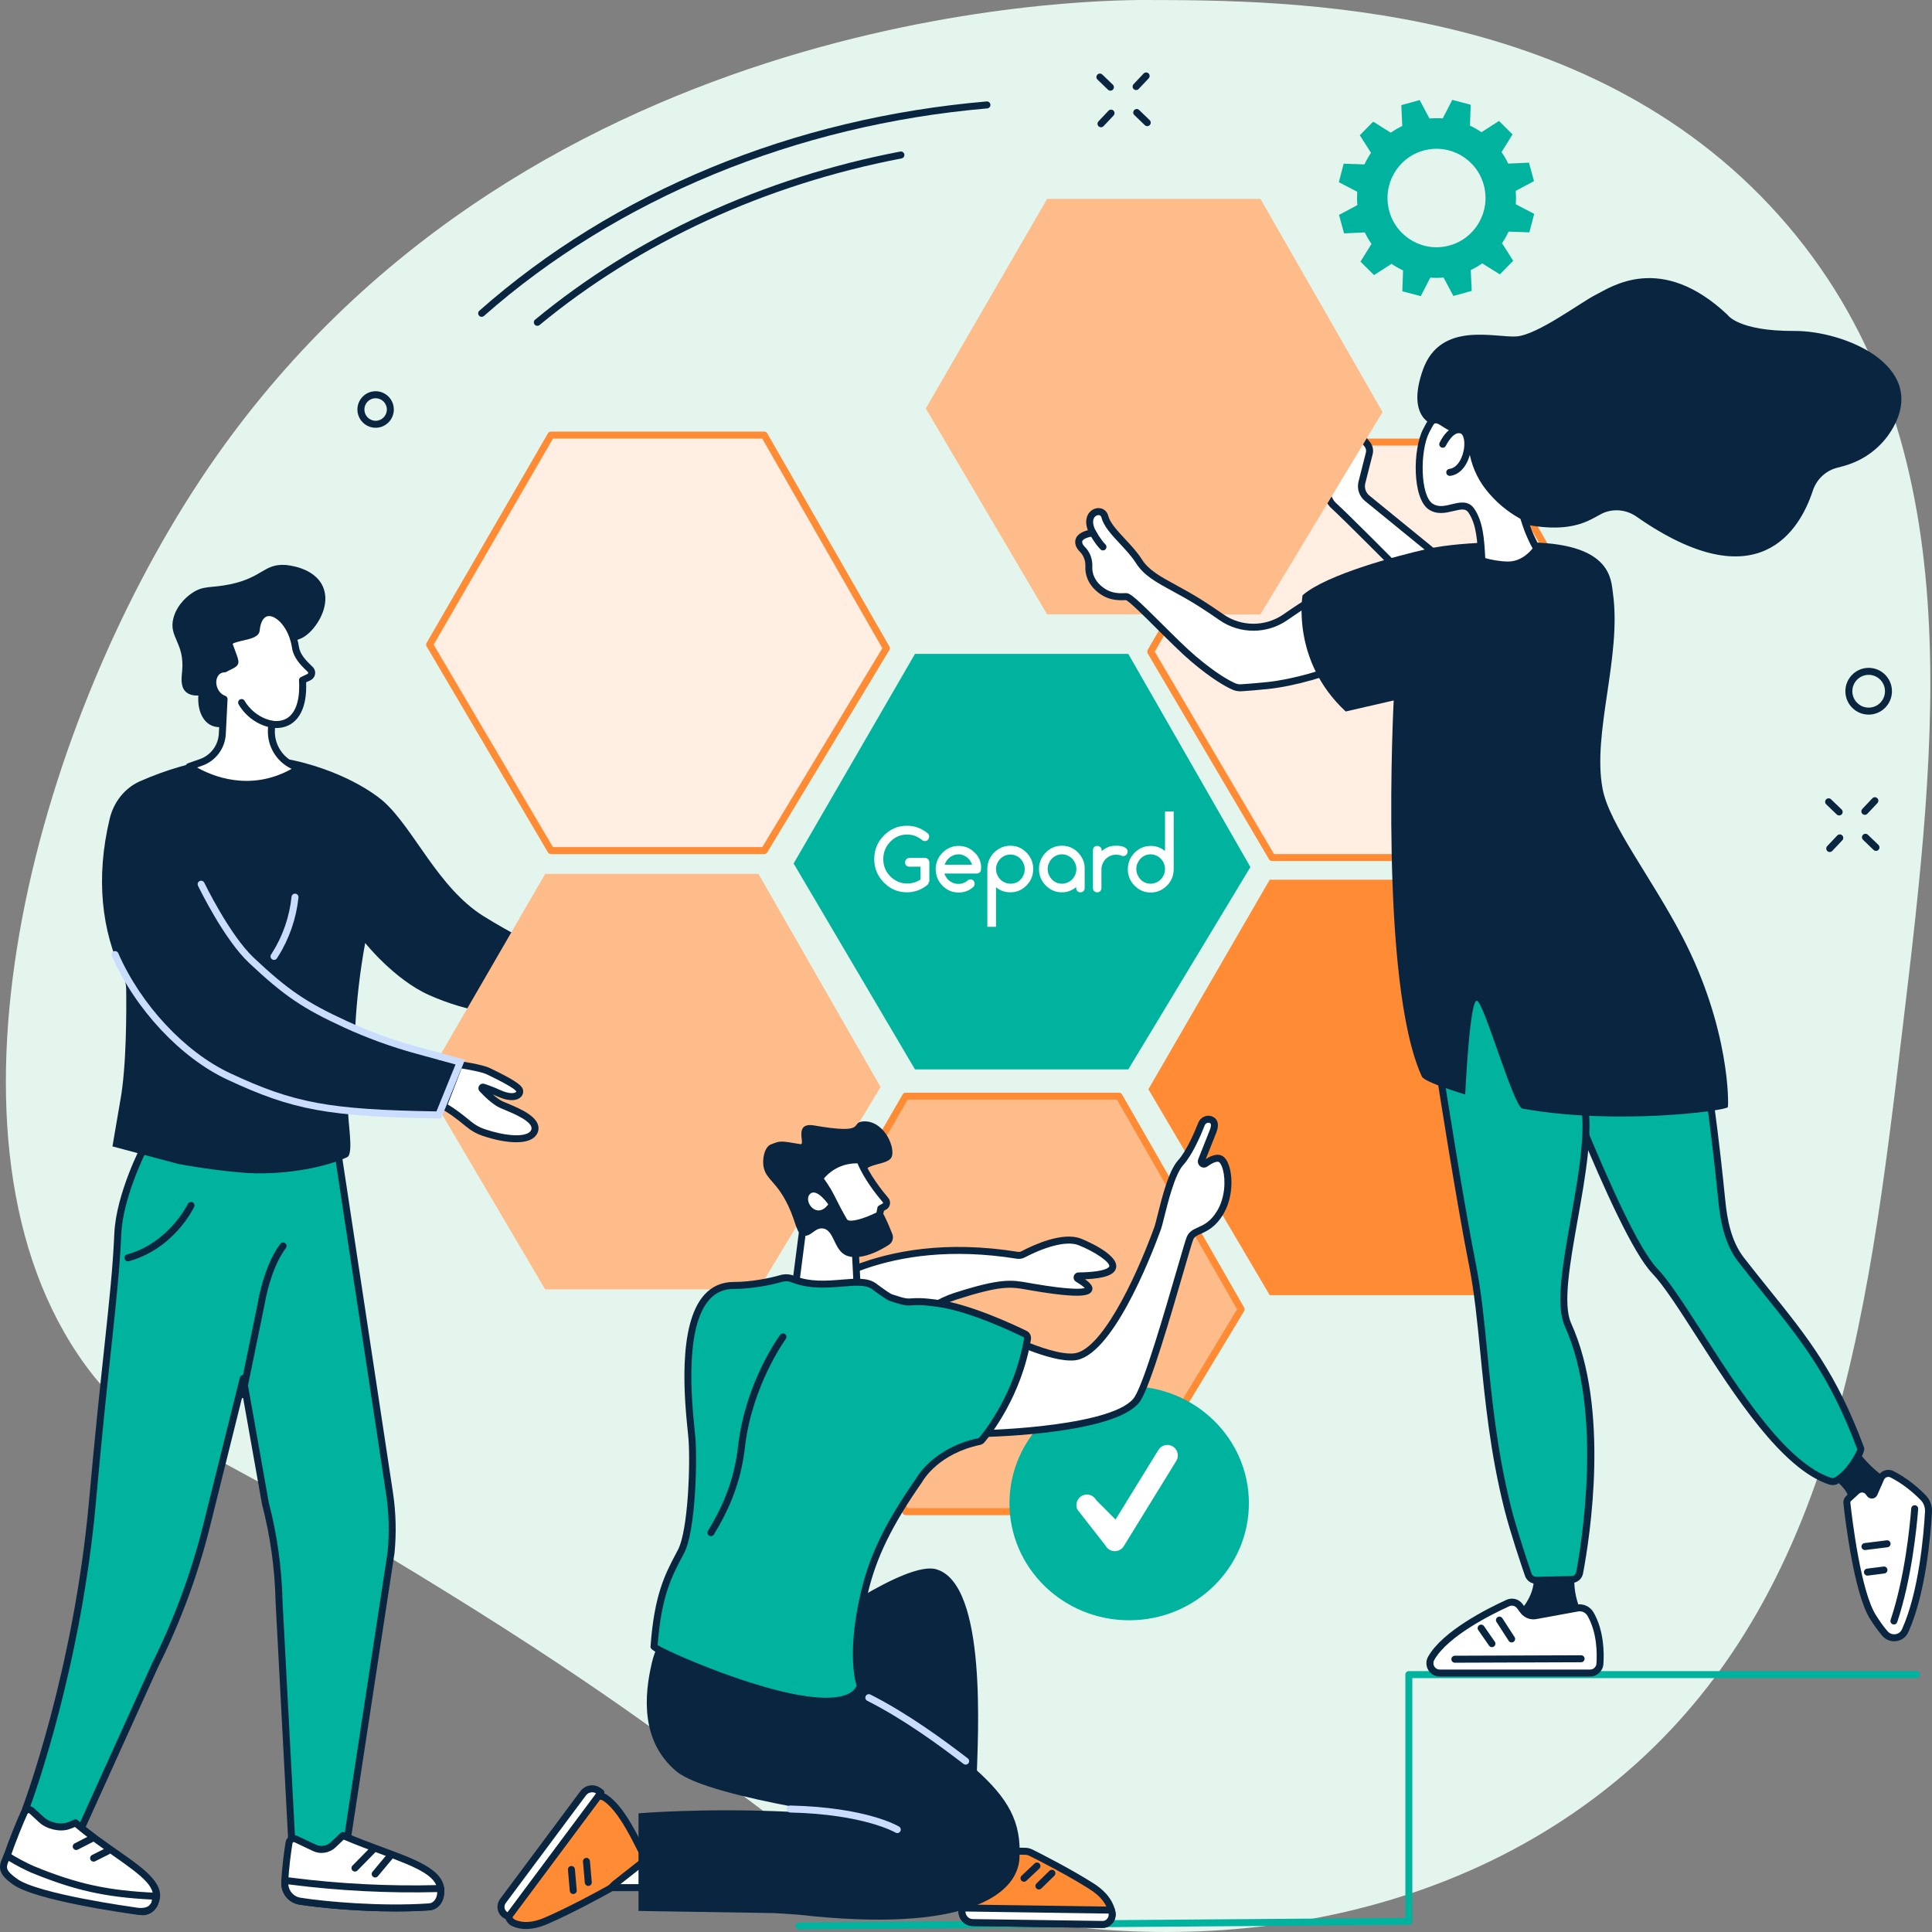 <svg width="400" height="400" viewBox="0 0 400 400" fill="none" xmlns="http://www.w3.org/2000/svg">
<rect x="0" y="0" width="400" height="400" fill="#808080" stroke="none"/>
<g clip-path="url(#clip0)">
<path d="M237.088 -0C224.138 -0.02 105.986 1.787 41.424 99.411C7.057 151.376 -16.002 236.353 17.685 282.653C27.633 296.326 32.847 293.319 86.024 325.682C159.016 370.105 158.675 381.544 188.891 391.708C228.227 404.941 286.348 404.913 329.885 372.42C379.285 335.55 386.591 274.282 393.907 212.918C401.088 152.695 408.363 91.678 370.169 46.739C330.572 0.148 266.931 0.047 237.088 -0Z" fill="#E3F5ED"/>
<path d="M317.599 37.497L316.558 33.678L312.258 33.874C311.86 33.033 311.398 32.236 310.876 31.49L313.153 27.826L310.351 25.041L306.724 27.372C305.969 26.852 305.172 26.395 304.341 26.007L304.49 21.684L300.677 20.68L298.699 24.515C297.794 24.444 296.876 24.451 295.953 24.535L293.93 20.717L290.129 21.763L290.324 26.083C289.487 26.483 288.694 26.947 287.951 27.471L284.304 25.184L281.533 27.998L283.852 31.643C283.335 32.402 282.88 33.202 282.494 34.037L278.191 33.888L277.192 37.718L281.009 39.705C280.938 40.614 280.945 41.536 281.028 42.464L277.228 44.496L278.269 48.315L282.569 48.119C282.968 48.96 283.429 49.757 283.951 50.503L281.675 54.167L284.477 56.952L288.104 54.621C288.859 55.141 289.656 55.598 290.486 55.986L290.338 60.308L294.151 61.312L296.129 57.477C297.034 57.549 297.952 57.542 298.875 57.458L300.898 61.275L304.699 60.23L304.504 55.91C305.341 55.509 306.135 55.046 306.877 54.522L310.524 56.809L313.295 53.994L310.975 50.35C311.493 49.591 311.947 48.791 312.334 47.957L316.637 48.106L317.636 44.276L313.819 42.288C313.89 41.379 313.883 40.456 313.8 39.529L317.599 37.497ZM300.094 50.828C294.689 52.315 289.108 49.118 287.628 43.689C286.149 38.259 289.33 32.652 294.735 31.166C300.139 29.679 305.72 32.875 307.2 38.305C308.68 43.734 305.498 49.341 300.094 50.828Z" fill="#00B39E"/>
<path d="M233.6 221.408H189.436L164.314 178.773L189.436 135.384H233.6L258.882 179.517L233.6 221.408Z" fill="#00B39E"/>
<path d="M206.454 178.785C206.614 178.42 206.813 178.096 207.093 177.812C207.372 177.528 207.691 177.325 208.05 177.163C208.409 177.001 208.808 176.92 209.207 176.92C209.606 176.92 210.005 177.001 210.364 177.163C210.723 177.325 211.042 177.528 211.282 177.812C211.561 178.096 211.76 178.42 211.92 178.785C212.08 179.15 212.159 179.555 212.159 179.961C212.159 180.366 212.08 180.772 211.92 181.137C211.76 181.502 211.561 181.826 211.282 182.11C211.002 182.394 210.723 182.596 210.364 182.759C210.005 182.88 209.606 182.961 209.207 182.961C208.808 182.961 208.409 182.88 208.05 182.718C207.691 182.556 207.372 182.353 207.093 182.069C206.813 181.785 206.614 181.461 206.454 181.096C206.295 180.731 206.215 180.326 206.215 179.92C206.215 179.515 206.295 179.15 206.454 178.785ZM206.215 191.881V187.989V183.691C207.053 184.38 208.05 184.745 209.167 184.745C210.484 184.745 211.601 184.259 212.518 183.326C213.436 182.394 213.915 181.258 213.915 179.92C213.915 178.582 213.436 177.447 212.518 176.514C211.601 175.582 210.484 175.095 209.167 175.095C207.89 175.095 206.773 175.582 205.816 176.514C204.898 177.447 204.419 178.582 204.419 179.92V185.88V187.989V191.881H206.215V191.881ZM240.965 181.096C240.806 181.461 240.606 181.785 240.327 182.069C240.048 182.353 239.728 182.556 239.369 182.718C239.01 182.88 238.611 182.961 238.212 182.961C237.813 182.961 237.414 182.88 237.055 182.718C236.696 182.556 236.377 182.353 236.137 182.069C235.858 181.785 235.659 181.461 235.499 181.096C235.34 180.731 235.26 180.326 235.26 179.92C235.26 179.515 235.34 179.109 235.499 178.745C235.659 178.38 235.858 178.055 236.137 177.771C236.417 177.488 236.696 177.285 237.055 177.123C237.414 176.961 237.813 176.879 238.212 176.879C238.611 176.879 239.01 176.961 239.369 177.123C239.728 177.285 240.048 177.488 240.327 177.771C240.606 178.055 240.806 178.38 240.965 178.745C241.125 179.109 241.204 179.515 241.204 179.92C241.204 180.366 241.125 180.731 240.965 181.096ZM241.204 168V171.892V176.19C240.367 175.501 239.369 175.136 238.252 175.136C236.936 175.136 235.818 175.623 234.901 176.555C233.983 177.488 233.504 178.623 233.504 179.961C233.504 181.299 233.983 182.434 234.901 183.367C235.818 184.299 236.936 184.786 238.252 184.786C239.529 184.786 240.646 184.299 241.603 183.367C242.521 182.434 243 181.299 243 179.961V173.96V171.852V168H241.204ZM228.078 176.028V176.19C228.517 175.866 228.956 175.582 229.435 175.379C229.914 175.177 230.472 175.095 231.031 175.095C231.27 175.095 231.549 175.095 231.829 175.136C232.108 175.176 232.387 175.217 232.627 175.339C232.866 175.42 233.066 175.541 233.225 175.703C233.385 175.866 233.465 176.068 233.465 176.312C233.465 176.433 233.425 176.555 233.385 176.676C233.345 176.798 233.265 176.879 233.185 176.96C233.106 177.041 233.026 177.123 232.906 177.163C232.786 177.204 232.667 177.244 232.547 177.244C232.427 177.244 232.307 177.204 232.188 177.163C231.829 177.001 231.43 176.96 231.031 176.96C230.632 176.96 230.233 177.041 229.874 177.204C229.515 177.366 229.195 177.568 228.916 177.852C228.637 178.136 228.437 178.46 228.278 178.825C228.118 179.19 228.038 179.596 228.038 180.001V183.853C228.038 184.096 227.959 184.299 227.799 184.502C227.639 184.664 227.44 184.745 227.161 184.745C226.921 184.745 226.722 184.664 226.522 184.502C226.363 184.34 226.283 184.096 226.283 183.853V176.028C226.283 175.785 226.363 175.582 226.522 175.379C226.682 175.217 226.921 175.136 227.161 175.136C227.4 175.136 227.599 175.217 227.799 175.379C227.999 175.541 228.078 175.744 228.078 176.028ZM222.612 181.096C222.453 181.461 222.253 181.785 221.974 182.069C221.695 182.353 221.376 182.556 221.017 182.718C220.657 182.88 220.259 182.961 219.86 182.961C219.461 182.961 219.062 182.88 218.703 182.718C218.343 182.556 218.024 182.353 217.785 182.069C217.506 181.785 217.306 181.461 217.147 181.096C216.987 180.731 216.907 180.326 216.907 179.92C216.907 179.515 216.987 179.109 217.147 178.745C217.306 178.38 217.506 178.055 217.785 177.771C218.064 177.488 218.343 177.285 218.703 177.123C219.062 176.961 219.461 176.879 219.86 176.879C220.259 176.879 220.658 176.961 221.017 177.123C221.376 177.285 221.695 177.488 221.974 177.771C222.253 178.055 222.453 178.38 222.612 178.745C222.772 179.109 222.852 179.515 222.852 179.92C222.852 180.366 222.772 180.731 222.612 181.096ZM223.211 176.514C222.293 175.582 221.176 175.095 219.86 175.095C218.543 175.095 217.426 175.582 216.508 176.514C215.591 177.447 215.112 178.582 215.112 179.92C215.112 181.258 215.591 182.394 216.508 183.326C217.426 184.259 218.543 184.745 219.86 184.745C220.418 184.745 220.937 184.664 221.456 184.461C221.934 184.259 222.413 184.016 222.812 183.651V183.853C222.812 184.097 222.892 184.299 223.051 184.502C223.211 184.664 223.45 184.745 223.69 184.745C223.929 184.745 224.129 184.664 224.328 184.502C224.488 184.34 224.568 184.097 224.568 183.853V179.92C224.607 178.623 224.129 177.488 223.211 176.514ZM195.602 179.028C195.682 178.704 195.842 178.42 196.001 178.177C196.201 177.934 196.4 177.69 196.679 177.488C196.919 177.285 197.198 177.163 197.517 177.042C197.836 176.92 198.116 176.879 198.435 176.879C198.754 176.879 199.073 176.92 199.352 177.042C199.672 177.163 199.911 177.285 200.19 177.488C200.43 177.69 200.669 177.893 200.829 178.177C201.028 178.42 201.148 178.745 201.267 179.028H195.602ZM202.864 178.096C202.624 177.528 202.305 177.001 201.826 176.555C200.909 175.622 199.791 175.136 198.475 175.136C197.158 175.136 196.041 175.622 195.124 176.555C194.206 177.488 193.727 178.623 193.727 179.961C193.727 181.299 194.206 182.434 195.124 183.367C196.041 184.299 197.158 184.786 198.475 184.786C199.672 184.786 200.709 184.38 201.547 183.61C201.707 183.448 201.786 183.205 201.786 182.961C201.786 182.718 201.707 182.475 201.547 182.313C201.387 182.15 201.188 182.069 200.909 182.069C200.709 182.069 200.51 182.15 200.31 182.313C200.031 182.556 199.752 182.718 199.432 182.84C199.113 182.961 198.794 183.002 198.395 183.002C198.076 183.002 197.757 182.961 197.437 182.84C197.118 182.718 196.879 182.596 196.6 182.394C196.36 182.191 196.121 181.988 195.961 181.704C195.762 181.461 195.642 181.137 195.522 180.853H202.225C202.465 180.853 202.664 180.772 202.864 180.61C203.023 180.447 203.103 180.245 203.103 179.961C203.183 179.272 203.063 178.663 202.864 178.096ZM192.291 182.556C192.291 182.799 192.211 183.002 192.012 183.205C190.775 184.218 189.339 184.745 187.783 184.745C185.907 184.745 184.311 184.056 182.995 182.718C181.678 181.38 181 179.758 181 177.853C181 175.947 181.678 174.325 182.995 172.987C184.311 171.649 185.907 170.96 187.783 170.96C189.379 170.96 190.815 171.487 192.131 172.582C192.291 172.744 192.371 172.946 192.371 173.23C192.371 173.352 192.331 173.474 192.291 173.595C192.251 173.717 192.171 173.798 192.091 173.879C192.012 173.96 191.932 174.041 191.812 174.082C191.692 174.122 191.573 174.122 191.453 174.122C191.214 174.122 191.014 174.041 190.855 173.879C190.416 173.514 189.937 173.271 189.458 173.068C188.94 172.866 188.381 172.784 187.822 172.784C186.466 172.784 185.269 173.271 184.311 174.285C183.354 175.258 182.875 176.474 182.875 177.853C182.875 179.272 183.354 180.447 184.311 181.421C185.269 182.394 186.466 182.921 187.822 182.921C188.86 182.921 189.737 182.637 190.575 182.11V179.434H188.261C188.022 179.434 187.783 179.353 187.623 179.19C187.463 179.028 187.384 178.785 187.384 178.542C187.384 178.42 187.424 178.298 187.463 178.177C187.503 178.055 187.583 177.974 187.663 177.893C187.743 177.812 187.822 177.731 187.942 177.69C188.062 177.65 188.182 177.609 188.301 177.609H191.533C191.653 177.609 191.772 177.65 191.852 177.69C191.972 177.731 192.052 177.812 192.131 177.893C192.211 177.974 192.291 178.055 192.331 178.177C192.371 178.298 192.411 178.42 192.411 178.542V182.556H192.291V182.556Z" fill="white"/>
<path d="M231.68 312.972H187.516L162.394 270.338L187.516 226.948H231.68L256.962 271.081L231.68 312.972Z" fill="#FFBC8B"/>
<path d="M231.68 313.696H187.516C187.261 313.696 187.025 313.561 186.895 313.34L161.772 270.706C161.64 270.481 161.639 270.201 161.769 269.974L186.892 226.585C187.021 226.362 187.259 226.225 187.516 226.225H231.68C231.938 226.225 232.177 226.363 232.306 226.588L257.588 270.721C257.719 270.949 257.716 271.231 257.579 271.456L232.297 313.347C232.167 313.564 231.932 313.696 231.68 313.696ZM187.928 312.249H231.273L256.124 271.071L231.262 227.672H187.931L163.23 270.334L187.928 312.249Z" fill="#FF8B35"/>
<path d="M307.047 268.152H262.883L237.76 225.517L262.883 182.128H307.047L332.329 226.261L307.047 268.152Z" fill="#FF8B35"/>
<path d="M158.234 176.105H114.069L88.947 133.471L114.069 90.081H158.234L183.516 134.214L158.234 176.105Z" fill="#FFEEE1"/>
<path d="M158.234 176.829H114.069C113.814 176.829 113.578 176.694 113.447 176.473L88.325 133.839C88.192 133.614 88.191 133.334 88.322 133.107L113.445 89.718C113.574 89.495 113.812 89.358 114.069 89.358H158.233C158.491 89.358 158.73 89.496 158.859 89.721L184.141 133.854C184.272 134.082 184.269 134.364 184.132 134.589L158.85 176.48C158.72 176.696 158.486 176.829 158.234 176.829ZM114.481 175.381H157.826L182.678 134.204L157.816 90.805H114.485L89.784 133.467L114.481 175.381Z" fill="#FF8B35"/>
<path d="M307.528 177.55H263.363L238.241 134.916L263.363 91.526H307.528L332.81 135.659L307.528 177.55Z" fill="#FFEEE1"/>
<path d="M307.528 178.274H263.364C263.109 178.274 262.873 178.139 262.743 177.918L237.62 135.284C237.488 135.059 237.487 134.779 237.618 134.552L262.74 91.163C262.869 90.94 263.107 90.803 263.364 90.803H307.528C307.786 90.803 308.025 90.941 308.154 91.166L333.436 135.299C333.567 135.527 333.564 135.809 333.428 136.034L308.145 177.925C308.014 178.142 307.78 178.274 307.528 178.274ZM263.776 176.827H307.121L331.972 135.649L307.11 92.25H263.779L239.078 134.912L263.776 176.827Z" fill="#FF8B35"/>
<path d="M30.183 236.894C30.183 236.894 24.758 247.15 24.389 255.454C23.812 268.443 21.937 279.77 19.141 310.91C15.912 346.894 5.242 374.719 5.242 374.719C6.455 376.688 8.323 378.166 10.512 378.72C14.069 379.62 17.015 378.109 17.015 378.109L32.149 344.681C36.74 335.474 40.318 325.76 42.815 315.723L50.356 285.407L54.936 311.214C56.672 317.855 57.626 324.689 57.775 331.568L60.431 381.76L63.239 383.137C65.569 384.28 68.288 384.18 70.535 382.871L71.962 380.432L80.963 321.467C81.367 317.343 81.257 313.183 80.637 309.088L69.701 236.894H30.183V236.894Z" fill="#00B39E"/>
<path d="M66.638 384.651C65.369 384.651 64.099 384.364 62.922 383.787L60.114 382.41C59.879 382.295 59.724 382.06 59.71 381.798L57.054 331.606C56.906 324.77 55.958 317.978 54.238 311.398C54.233 311.379 54.229 311.36 54.226 311.341L50.238 288.872L43.515 315.899C41.01 325.971 37.403 335.763 32.795 345.005L17.673 378.408C17.606 378.557 17.49 378.679 17.345 378.753C17.214 378.82 14.113 380.377 10.336 379.422C8.01 378.834 5.983 377.299 4.628 375.1C4.509 374.908 4.487 374.67 4.569 374.459C4.675 374.182 15.239 346.305 18.422 310.845C19.677 296.868 20.741 286.929 21.596 278.944C22.653 269.078 23.351 262.56 23.668 255.421C24.04 247.051 29.321 236.979 29.545 236.554C29.671 236.317 29.916 236.17 30.183 236.17H69.7C70.057 236.17 70.361 236.431 70.414 236.785L81.35 308.979C81.979 313.131 82.09 317.356 81.681 321.538L72.675 380.542C72.661 380.633 72.63 380.72 72.584 380.799L71.157 383.238C71.094 383.345 71.005 383.434 70.897 383.497C69.58 384.264 68.11 384.651 66.638 384.651ZM61.129 381.297L63.556 382.487C65.61 383.494 68.008 383.434 70.01 382.337L71.269 380.186L80.249 321.357C80.641 317.334 80.533 313.229 79.922 309.197L69.08 237.617H30.624C29.656 239.545 25.428 248.334 25.11 255.487C24.791 262.67 24.091 269.206 23.032 279.099C22.178 287.079 21.114 297.01 19.861 310.976C16.851 344.507 7.273 371.306 6.045 374.633C7.196 376.352 8.833 377.549 10.689 378.018C13.416 378.708 15.763 377.864 16.47 377.563L31.492 344.382C36.064 335.21 39.634 325.517 42.114 315.548L49.655 285.231C49.738 284.9 50.04 284.677 50.38 284.683C50.721 284.695 51.007 284.943 51.066 285.28L55.641 311.059C57.385 317.74 58.346 324.635 58.496 331.552L61.129 381.297Z" fill="#0A2540"/>
<path d="M5.044 375.225C4.263 376.849 2.391 381.49 1.445 384.317C0.852 386.091 1.658 388.04 3.29 388.856C7.902 391.165 19.533 393.399 29.127 395.745C29.784 395.906 31.066 395.815 31.912 394.274C34.811 388.99 24.711 385.229 15.625 377.391C15.625 377.391 14.929 377.777 13.951 378.076C12.314 378.577 9.913 377.974 8.636 376.8L6.587 374.917C6.099 374.47 5.335 374.621 5.044 375.225Z" fill="white"/>
<path d="M29.617 396.527C29.382 396.527 29.159 396.499 28.955 396.449C26.503 395.849 23.881 395.249 21.346 394.668C13.698 392.915 6.476 391.26 2.967 389.504C1.004 388.523 0.056 386.194 0.76 384.087C1.705 381.263 3.579 376.603 4.394 374.911C4.633 374.413 5.077 374.069 5.611 373.966C6.141 373.864 6.673 374.017 7.074 374.385L9.122 376.267C10.223 377.278 12.381 377.8 13.74 377.384C14.626 377.113 15.27 376.761 15.276 376.758C15.54 376.613 15.867 376.646 16.095 376.843C18.892 379.256 21.81 381.296 24.384 383.094C30.233 387.183 34.854 390.413 32.543 394.624C31.765 396.041 30.593 396.527 29.617 396.527ZM5.694 375.54C4.904 377.18 3.034 381.843 2.129 384.547C1.652 385.973 2.289 387.547 3.611 388.208C6.965 389.887 14.439 391.6 21.667 393.256C24.208 393.838 26.835 394.44 29.297 395.043C29.499 395.091 30.541 395.269 31.278 393.925C32.884 390.997 29.565 388.479 23.558 384.281C21.066 382.539 18.255 380.575 15.517 378.251C15.194 378.4 14.72 378.597 14.161 378.769C12.319 379.333 9.621 378.689 8.147 377.334L6.099 375.452C6.019 375.379 5.938 375.377 5.883 375.387C5.836 375.396 5.748 375.428 5.694 375.54Z" fill="#0A2540"/>
<path d="M0.91 385.577C0.891 385.626 0.878 385.659 0.873 385.675C0.28 387.449 1.597 388.449 3.068 389.545C7.519 392.862 27.923 395.623 27.923 395.623C27.923 395.623 30.586 396.237 31.633 394.735C31.786 394.515 31.947 394.384 32.032 394.088C32.123 393.769 32.341 392.603 32.341 392.603C22.01 392.156 15.472 390.632 6.679 387.011C5.581 386.559 2.369 384.898 1.476 384.175C1.477 384.174 1.301 384.574 0.91 385.577Z" fill="white"/>
<path d="M29.136 396.469C28.473 396.469 27.944 396.368 27.798 396.336C26.611 396.175 7.143 393.483 2.638 390.126C1.131 389.004 -0.576 387.731 0.189 385.445C0.196 385.423 0.213 385.378 0.237 385.315C0.237 385.314 0.238 385.314 0.238 385.313C0.63 384.308 0.809 383.899 0.817 383.882C0.908 383.676 1.089 383.524 1.307 383.471C1.526 383.417 1.756 383.47 1.931 383.612C2.756 384.281 5.896 385.905 6.954 386.341C15.96 390.05 22.374 391.448 32.373 391.88C32.583 391.889 32.778 391.988 32.908 392.152C33.038 392.317 33.09 392.53 33.051 392.736C33.029 392.858 32.824 393.946 32.726 394.288C32.625 394.641 32.45 394.86 32.324 395.02C32.291 395.061 32.258 395.103 32.224 395.15C31.47 396.233 30.146 396.469 29.136 396.469ZM1.583 385.839L1.555 385.911C1.166 387.074 1.848 387.735 3.499 388.964C7.752 392.133 27.818 394.878 28.02 394.906C28.042 394.909 28.064 394.912 28.085 394.917C28.106 394.922 30.3 395.383 31.042 394.32C31.093 394.247 31.144 394.181 31.194 394.119C31.287 394.001 31.317 393.96 31.338 393.887C31.367 393.785 31.418 393.551 31.472 393.286C21.759 392.804 15.331 391.355 6.404 387.68C5.483 387.3 3.168 386.123 1.805 385.274C1.741 385.435 1.667 385.623 1.583 385.839Z" fill="#0A2540"/>
<path d="M19.137 380.584L15.782 382.299L19.137 380.584Z" fill="white"/>
<path d="M15.782 383.023C15.519 383.023 15.266 382.879 15.139 382.628C14.958 382.272 15.099 381.836 15.454 381.654L18.809 379.939C19.164 379.758 19.599 379.899 19.78 380.255C19.961 380.611 19.82 381.047 19.465 381.229L16.11 382.944C16.004 382.998 15.892 383.023 15.782 383.023Z" fill="#0A2540"/>
<path d="M22.308 383.237L19.378 384.708L22.308 383.237Z" fill="white"/>
<path d="M19.379 385.432C19.114 385.432 18.86 385.285 18.733 385.032C18.555 384.675 18.699 384.24 19.056 384.061L21.986 382.59C22.342 382.412 22.776 382.555 22.954 382.913C23.133 383.27 22.988 383.705 22.632 383.884L19.702 385.355C19.598 385.407 19.488 385.432 19.379 385.432Z" fill="#0A2540"/>
<path d="M50.216 289.469C50.168 289.469 50.119 289.464 50.07 289.454C49.679 289.374 49.428 288.991 49.508 288.6L53.372 269.759C54.016 265.96 55.586 260.733 58.043 257.526C58.286 257.209 58.739 257.149 59.055 257.393C59.371 257.636 59.431 258.09 59.188 258.407C56.892 261.405 55.41 266.375 54.79 270.026L50.922 288.892C50.852 289.233 50.551 289.469 50.216 289.469Z" fill="#0A2540"/>
<path d="M26.486 261.149C26.17 261.149 25.879 260.938 25.791 260.617C25.685 260.232 25.911 259.833 26.295 259.727C34.968 257.33 38.861 249.332 38.9 249.252C39.072 248.891 39.503 248.739 39.861 248.909C40.221 249.081 40.374 249.512 40.203 249.873C40.036 250.226 36.005 258.545 26.679 261.122C26.614 261.14 26.55 261.149 26.486 261.149Z" fill="#0A2540"/>
<path d="M59.842 381.531C59.549 383.35 59.065 386.73 58.958 389.768C58.892 391.675 60.235 393.319 62.055 393.609C67.2 394.428 78.889 395.48 88.885 394.799C89.569 394.752 90.789 394.268 91.167 392.51C92.465 386.482 82.085 384.826 71.006 380.016L69.009 381.922C67.948 382.936 66.404 383.191 65.091 382.57L61.252 380.756C60.65 380.472 59.95 380.855 59.842 381.531Z" fill="white"/>
<path d="M81.916 395.744C73.945 395.744 66.083 394.984 61.942 394.324C59.751 393.975 58.158 392.006 58.238 389.743C58.346 386.645 58.843 383.197 59.129 381.417C59.219 380.862 59.551 380.395 60.04 380.136C60.517 379.884 61.072 379.872 61.56 380.102L65.399 381.917C66.444 382.411 67.666 382.208 68.512 381.399L70.509 379.492C70.719 379.292 71.028 379.237 71.294 379.352C74.047 380.548 76.822 381.571 79.27 382.474C86.929 385.298 92.978 387.529 91.873 392.663C91.444 394.654 90.022 395.447 88.934 395.522C86.647 395.677 84.276 395.744 81.916 395.744ZM60.554 381.647C60.272 383.394 59.785 386.774 59.68 389.794C59.626 391.327 60.696 392.66 62.168 392.895C67.471 393.739 78.95 394.75 88.835 394.078C89.048 394.063 90.127 393.912 90.461 392.358C91.263 388.635 86.774 386.784 78.772 383.833C76.436 382.971 73.803 382.001 71.159 380.87L69.508 382.448C68.225 383.671 66.372 383.976 64.784 383.226L60.945 381.412C60.848 381.366 60.765 381.389 60.713 381.417C60.663 381.443 60.576 381.507 60.554 381.647Z" fill="#0A2540"/>
<path d="M58.977 389.312C58.977 389.312 58.964 389.62 58.958 389.768C58.892 391.675 60.235 393.319 62.055 393.609C67.2 394.428 78.889 395.48 88.885 394.799C89.569 394.752 90.789 394.268 91.167 392.51C91.283 391.971 91.243 390.993 91.243 390.993L90.534 391.011C80.445 391.267 70.351 390.757 60.334 389.484L58.977 389.312Z" fill="white"/>
<path d="M81.916 395.744C73.945 395.744 66.083 394.984 61.942 394.324C59.751 393.975 58.158 392.006 58.238 389.743L58.256 389.281C58.265 389.079 58.358 388.89 58.512 388.759C58.666 388.629 58.867 388.569 59.068 388.594L60.425 388.767C70.372 390.031 80.496 390.543 90.516 390.288L91.225 390.271C91.629 390.256 91.948 390.57 91.964 390.964C91.969 391.074 92.004 392.053 91.873 392.664C91.444 394.655 90.022 395.448 88.933 395.522C86.647 395.677 84.276 395.744 81.916 395.744ZM59.686 390.132C59.787 391.519 60.805 392.677 62.168 392.895C67.471 393.739 78.95 394.75 88.835 394.078C89.048 394.063 90.127 393.912 90.461 392.358C90.496 392.198 90.514 391.966 90.522 391.736C80.438 391.991 70.252 391.474 60.244 390.203L59.686 390.132Z" fill="#0A2540"/>
<path d="M73.489 387.488C73.306 387.488 73.123 387.419 72.983 387.281C72.699 387 72.695 386.542 72.975 386.257L76.635 382.527C76.915 382.243 77.372 382.239 77.656 382.519C77.94 382.799 77.944 383.258 77.664 383.543L74.003 387.272C73.862 387.417 73.676 387.488 73.489 387.488Z" fill="#0A2540"/>
<path d="M77.676 388.719C77.513 388.719 77.349 388.664 77.213 388.55C76.907 388.294 76.867 387.837 77.122 387.531L80.39 383.612C80.645 383.306 81.1 383.264 81.406 383.521C81.713 383.777 81.753 384.234 81.498 384.54L78.23 388.459C78.087 388.631 77.882 388.719 77.676 388.719Z" fill="#0A2540"/>
<path d="M120.567 208.997C120.567 208.997 124.517 210.216 126.05 210.205C127.584 210.194 131.738 210.536 132.555 209.688C133.467 208.742 133.766 206.619 129.635 206.665C127.972 206.684 126.63 206.396 126.366 205.369C125.992 203.912 129.073 204.308 130.482 204.341C132.42 204.385 137.993 206.314 138.447 204.081C138.857 202.06 135.247 200.183 129.788 199.548C128.73 199.425 127.659 199.516 126.627 199.778C125.009 200.188 122.401 200.783 120.977 200.75L120.567 208.997Z" fill="white"/>
<path d="M129.109 210.986C128.521 210.986 127.889 210.972 127.224 210.952C126.763 210.938 126.361 210.927 126.055 210.928C126.047 210.928 126.04 210.928 126.032 210.928C124.421 210.928 120.768 209.816 120.356 209.688C120.04 209.591 119.831 209.291 119.847 208.961L120.256 200.714C120.276 200.322 120.612 200.016 120.994 200.026C122.009 200.049 123.943 199.712 126.451 199.076C127.607 198.783 128.758 198.701 129.871 198.829C134.196 199.332 137.488 200.616 138.679 202.263C139.125 202.881 139.29 203.56 139.155 204.225C138.683 206.55 135.289 205.904 132.562 205.385C131.725 205.226 130.934 205.075 130.466 205.064C130.259 205.059 130.018 205.047 129.757 205.034C129.118 205.001 127.457 204.916 127.064 205.181C127.065 205.183 127.065 205.186 127.066 205.188C127.24 205.867 128.74 205.949 129.627 205.942C131.841 205.916 133.203 206.472 133.684 207.592C134.116 208.596 133.626 209.62 133.075 210.191C132.455 210.833 131.013 210.986 129.109 210.986ZM126.12 209.481C126.426 209.481 126.821 209.492 127.266 209.505C128.437 209.54 131.547 209.631 132.038 209.183C132.297 208.913 132.492 208.476 132.358 208.165C132.277 207.976 131.824 207.368 129.643 207.389C128.779 207.399 126.149 207.428 125.667 205.549C125.546 205.079 125.633 204.633 125.911 204.292C126.566 203.488 128.01 203.496 129.83 203.589C130.076 203.601 130.304 203.614 130.498 203.618C131.085 203.631 131.893 203.785 132.83 203.963C134.362 204.255 137.55 204.862 137.74 203.937C137.793 203.671 137.718 203.402 137.509 203.113C136.58 201.828 133.517 200.711 129.704 200.268C128.765 200.158 127.79 200.23 126.804 200.48C125.216 200.883 123.145 201.347 121.664 201.453L121.317 208.466C122.633 208.85 125.013 209.481 126.029 209.481C126.059 209.481 126.088 209.481 126.12 209.481Z" fill="#0A2540"/>
<path d="M72.119 230.026C71.887 231.649 73.334 238.898 71.878 239.58C68.662 241.087 61.733 243.029 52.995 242.925C48.977 242.878 40.838 241.752 36.889 240.974L23.283 237.35L24.905 227.868C26.211 220.831 26.184 209.038 26.125 204.765C26.111 203.752 25.874 202.759 25.435 201.854C21.024 192.76 19.776 181.753 22.716 169.492C23.529 166.098 25.762 163.238 28.843 161.81C28.886 161.79 28.926 161.772 28.963 161.756C39.727 157.034 51.75 154.915 63.06 157.976C73.906 160.91 79.312 165.849 79.312 165.849C85.681 171.447 90.612 183.778 100.168 189.719C111.285 196.632 120.852 199.886 120.852 199.886L120.739 209.77C120.739 209.77 104.789 213.163 88.811 206.007C81.609 202.781 75.609 195.237 75.609 195.237C74.552 200.894 73.821 207.264 73.553 212.67L73.653 213.015C77.743 214.775 81.946 216.245 86.229 217.42L95.286 219.905L90.843 230.835C83.07 230.713 77.107 230.474 72.109 229.973L72.119 230.026Z" fill="#0A2540"/>
<path d="M56.733 198.739C56.6 198.739 56.466 198.702 56.346 198.626C56.01 198.411 55.91 197.964 56.125 197.627L56.336 197.292C58.539 193.82 59.931 189.802 60.362 185.669C60.404 185.272 60.756 184.982 61.155 185.025C61.552 185.066 61.839 185.422 61.797 185.82C61.343 190.173 59.876 194.409 57.554 198.068L57.343 198.402C57.205 198.62 56.971 198.739 56.733 198.739Z" fill="#CADDFF"/>
<path d="M157.037 266.954H112.873L87.75 224.319L112.873 180.93H157.037L182.319 225.062L157.037 266.954Z" fill="#FFBC8B"/>
<path d="M95.101 220.416C95.101 220.416 99.594 221.053 101.121 221.793C102.647 222.534 107.154 224.667 107.541 225.68C107.928 226.692 106.454 227.765 103.453 226.42C101.776 225.668 100.687 225.284 100.053 225.092C99.839 225.027 99.678 225.294 99.833 225.46C100.663 226.348 102.376 228.062 103.797 228.7C105.752 229.576 111.288 231.444 110.734 233.936C110.231 236.192 105.78 236.388 100.042 234.437C98.93 234.059 97.902 233.458 96.989 232.699C95.56 231.511 93.223 229.664 91.787 229.02L95.101 220.416Z" fill="white"/>
<path d="M106.861 236.494C104.917 236.494 102.48 236.03 99.81 235.123C98.647 234.728 97.543 234.1 96.529 233.256C94.307 231.411 92.518 230.141 91.492 229.681C91.141 229.523 90.974 229.118 91.113 228.759L94.427 220.155C94.548 219.841 94.868 219.653 95.201 219.699C95.389 219.725 99.825 220.361 101.435 221.142L101.696 221.268C106.106 223.4 107.873 224.525 108.215 225.42C108.448 226.03 108.294 226.692 107.815 227.147C106.909 228.007 105.168 227.982 103.158 227.08C102.743 226.894 102.365 226.731 102.023 226.589C102.692 227.178 103.437 227.745 104.091 228.039C104.351 228.155 104.675 228.289 105.04 228.441C107.662 229.527 112.05 231.346 111.438 234.094C111.275 234.824 110.806 235.425 110.082 235.833C109.297 236.275 108.195 236.494 106.861 236.494ZM92.695 228.671C94.128 229.471 96.024 230.957 97.45 232.142C98.328 232.872 99.278 233.414 100.273 233.752C104.273 235.112 107.846 235.433 109.375 234.571C109.742 234.364 109.956 234.105 110.029 233.779C110.376 232.218 106.25 230.509 104.488 229.779C104.109 229.621 103.772 229.481 103.502 229.36C101.98 228.678 100.22 226.934 99.305 225.954C99.013 225.641 98.967 225.169 99.193 224.804C99.42 224.438 99.847 224.275 100.261 224.399C100.899 224.592 102.021 224.985 103.747 225.759C105.457 226.524 106.523 226.38 106.822 226.096C106.894 226.028 106.886 225.989 106.867 225.938C106.684 225.599 105.524 224.726 101.069 222.572L100.806 222.444C99.787 221.95 97.055 221.451 95.565 221.217L92.695 228.671Z" fill="#0A2540"/>
<path d="M40.615 182.242L26.302 169.778C18.519 202.495 26.449 231.36 90.565 230.334L95.101 220.415C68.753 214.512 50.04 202.247 40.615 182.242Z" fill="#0A2540"/>
<path d="M91.326 231.567L90.832 231.559C67.951 231.199 60.587 229.847 47.059 223.518C37.363 218.983 27.982 208.938 23.159 197.928C22.999 197.562 23.165 197.135 23.53 196.974C23.896 196.814 24.321 196.98 24.481 197.346C29.171 208.053 38.273 217.811 47.669 222.206C60.868 228.381 68.125 229.736 90.362 230.103L94.311 220.387L86.039 218.117C80.972 216.727 75.997 214.917 71.254 212.738C62.677 208.797 58.814 206.172 51.569 199.365C46.368 194.478 41.212 183.834 40.995 183.384C40.821 183.024 40.972 182.591 41.331 182.417C41.69 182.243 42.122 182.395 42.295 182.754C42.347 182.862 47.552 193.606 52.556 198.309C59.662 204.986 63.45 207.559 71.855 211.421C76.527 213.568 81.427 215.351 86.42 216.721L96.262 219.421L91.326 231.567Z" fill="#CADDFF"/>
<path d="M50.603 148.424C48.967 149.783 45.821 151.384 43.488 150.053C41.751 149.061 40.873 146.677 41.069 144.006C40.241 144.032 39.161 143.919 38.424 143.195C37.288 142.08 37.608 140.151 37.719 138.879C38.229 133.005 34.869 131.929 35.903 127.978C36.715 124.872 39.265 123.126 39.742 122.8C42.149 121.152 43.691 121.801 47.64 120.973C54.286 119.581 54.637 116.753 58.96 116.958C59.21 116.97 65.088 117.333 66.879 121.513C68.336 124.913 66.237 128.849 64.17 130.868C61.493 133.483 59.739 132.035 57.075 134.207C52.4 138.019 55.466 144.388 50.603 148.424Z" fill="#0A2540"/>
<path d="M64.222 138.586L63.974 138.349C62.733 137.16 61.447 135.788 61.187 134.085C60.083 126.848 53.677 123.916 53.045 130.479C52.886 132.135 46.852 131.743 47.481 133.522C49.121 138.159 49.223 136.938 46.503 138.479C46.203 138.476 45.904 138.527 45.618 138.644C44.234 139.208 43.662 141.026 44.342 142.705C44.754 143.724 45.534 144.451 46.391 144.744L46.03 151.921C45.895 154.611 44.153 156.952 41.621 157.845L39.157 158.713C39.157 158.713 50.043 166.658 61.874 159.139L60.384 158.375C57.759 157.03 56.129 154.3 56.185 151.342L56.243 149.939C57.008 150.046 57.755 150.032 58.452 149.866C61.694 149.094 62.941 145.452 62.629 140.829L63.965 140.193C64.588 139.896 64.721 139.064 64.222 138.586Z" fill="white"/>
<path d="M51.147 163.074C44.025 163.074 38.809 159.354 38.732 159.298C38.515 159.14 38.404 158.874 38.443 158.608C38.482 158.342 38.664 158.119 38.917 158.03L41.381 157.162C43.646 156.363 45.188 154.292 45.309 151.885L45.644 145.21C44.777 144.759 44.073 143.97 43.672 142.978C42.845 140.932 43.595 138.687 45.345 137.973C45.647 137.849 45.97 137.778 46.307 137.76C46.74 137.521 47.095 137.353 47.386 137.216C47.587 137.121 47.81 137.015 47.918 136.946C47.886 136.703 47.657 136.092 47.417 135.449C47.246 134.994 47.039 134.441 46.8 133.764C46.661 133.371 46.687 132.982 46.875 132.64C47.331 131.812 48.564 131.531 49.993 131.206C50.7 131.045 52.172 130.71 52.33 130.393C52.581 127.762 53.819 126.152 55.639 126.101C58.047 126.018 61.145 129.024 61.901 133.975C62.129 135.473 63.348 136.748 64.473 137.824L64.72 138.062C65.126 138.451 65.316 139.015 65.226 139.572C65.137 140.128 64.781 140.604 64.273 140.846L63.376 141.273C63.607 146.414 61.887 149.791 58.618 150.568C58.088 150.694 57.523 150.747 56.933 150.725L56.906 151.371C56.856 154.017 58.349 156.519 60.711 157.73L62.202 158.494C62.433 158.612 62.582 158.845 62.594 159.104C62.606 159.364 62.478 159.61 62.26 159.749C58.356 162.231 54.536 163.074 51.147 163.074ZM40.806 158.899C43.77 160.586 51.671 164.043 60.381 159.187L60.055 159.02C57.204 157.559 55.402 154.54 55.463 151.328L55.522 149.908C55.53 149.704 55.624 149.513 55.781 149.382C55.937 149.251 56.142 149.192 56.343 149.222C57.047 149.321 57.7 149.3 58.284 149.161C62.001 148.277 62.056 143.074 61.907 140.878C61.887 140.581 62.05 140.303 62.318 140.175L63.654 139.539C63.763 139.488 63.793 139.394 63.801 139.342C63.809 139.291 63.81 139.193 63.723 139.109C63.722 139.109 63.722 139.109 63.722 139.109L63.475 138.872C62.179 137.631 60.77 136.143 60.473 134.195C59.809 129.848 57.219 127.517 55.678 127.549C54.641 127.578 53.943 128.671 53.762 130.548C53.636 131.861 51.946 132.246 50.312 132.618C49.603 132.779 48.438 133.044 48.169 133.305C48.404 133.97 48.603 134.501 48.767 134.941C49.554 137.044 49.791 137.678 48.001 138.525C47.696 138.669 47.318 138.849 46.857 139.11C46.746 139.172 46.618 139.211 46.496 139.203C46.268 139.205 46.074 139.239 45.889 139.314C44.875 139.728 44.481 141.127 45.009 142.434C45.325 143.214 45.928 143.822 46.623 144.059C46.928 144.164 47.127 144.458 47.111 144.781L46.75 151.958C46.6 154.954 44.68 157.533 41.86 158.528L40.806 158.899Z" fill="#0A2540"/>
<path d="M56.243 150.662C56.195 150.662 56.146 150.658 56.097 150.647C51.409 149.682 49.463 145.944 49.382 145.785C49.201 145.429 49.343 144.993 49.698 144.812C50.053 144.631 50.486 144.771 50.667 145.126C50.684 145.159 52.4 148.407 56.387 149.229C56.778 149.31 57.029 149.693 56.949 150.084C56.879 150.426 56.579 150.662 56.243 150.662Z" fill="#0A2540"/>
<path d="M165.434 399.48C165.038 399.48 164.715 399.16 164.712 398.762C164.709 398.362 165.03 398.036 165.428 398.033L290.964 397.075V346.708C290.964 346.308 291.287 345.985 291.686 345.985H396.815C397.214 345.985 397.537 346.308 397.537 346.708C397.537 347.108 397.214 347.432 396.815 347.432H292.407V397.793C292.407 398.191 292.087 398.514 291.691 398.517L165.44 399.481C165.437 399.48 165.435 399.48 165.434 399.48Z" fill="#00B39E"/>
<path d="M383.018 297.858C383.018 297.858 384.876 301.722 389.367 305.269C391.128 306.66 389.544 310.986 389.544 310.986L383.606 314.887C383.645 312.923 383.245 310.972 382.412 309.194C381.546 307.347 378.372 305.187 376.912 303.588L383.018 297.858Z" fill="#0A2540"/>
<path d="M399.272 313.006C399.025 317.425 398.039 329.667 394.439 337.628C393.687 339.291 391.465 339.595 390.268 338.221C389.576 337.426 388.748 336.323 387.779 334.791C384.525 329.648 382.711 314.253 382.376 311.178C382.339 310.839 382.465 310.505 382.715 310.274L384.391 308.724C385.119 308.052 386.265 308.157 386.859 308.951L387.147 309.337C387.377 309.645 387.851 309.59 388.006 309.239L389.399 306.079C389.795 305.181 390.859 304.795 391.731 305.24C393.266 306.023 395.69 307.516 398.184 310.075C398.943 310.854 399.333 311.92 399.272 313.006Z" fill="white"/>
<path d="M392.165 339.812C391.235 339.812 390.348 339.413 389.724 338.697C388.929 337.783 388.069 336.6 387.17 335.18C383.83 329.901 381.992 314.326 381.658 311.257C381.597 310.693 381.809 310.127 382.226 309.742L383.902 308.192C384.398 307.733 385.067 307.503 385.741 307.567C386.413 307.629 387.032 307.975 387.436 308.517L387.499 308.601L388.738 305.787C389.008 305.175 389.523 304.697 390.15 304.473C390.783 304.247 391.461 304.291 392.059 304.596C393.686 305.426 396.16 306.964 398.701 309.571C399.594 310.486 400.064 311.754 399.993 313.048C399.723 317.867 398.707 329.941 395.096 337.928C394.645 338.926 393.728 339.617 392.644 339.778C392.484 339.801 392.324 339.812 392.165 339.812ZM385.52 309.005C385.282 309.005 385.058 309.092 384.881 309.256L383.204 310.806C383.122 310.882 383.082 310.99 383.094 311.1C383.422 314.112 385.22 329.395 388.389 334.404C389.249 335.763 390.065 336.887 390.812 337.745C391.217 338.21 391.823 338.433 392.434 338.345C393.039 338.256 393.53 337.886 393.782 337.33C397.293 329.565 398.287 317.705 398.552 312.966C398.602 312.077 398.28 311.208 397.669 310.582C395.266 308.116 392.936 306.667 391.405 305.886C391.164 305.763 390.89 305.745 390.634 305.836C390.375 305.929 390.171 306.119 390.06 306.372L388.667 309.532C388.49 309.934 388.123 310.205 387.687 310.254C387.248 310.306 386.834 310.124 386.571 309.771L386.282 309.385C386.119 309.167 385.88 309.033 385.61 309.008C385.579 309.006 385.549 309.005 385.52 309.005Z" fill="#0A2540"/>
<path d="M392.116 336.336C392.04 336.336 391.963 336.324 391.887 336.298C391.509 336.171 391.305 335.762 391.431 335.382C394.338 326.665 395.384 316.341 395.699 312.306C395.73 311.907 396.079 311.612 396.475 311.641C396.872 311.673 397.169 312.021 397.138 312.42C396.819 316.507 395.758 326.972 392.8 335.842C392.7 336.144 392.418 336.336 392.116 336.336Z" fill="#0A2540"/>
<path d="M386.634 326.214C386.276 326.214 385.965 325.947 385.919 325.582C385.868 325.185 386.148 324.823 386.544 324.772L389.962 324.335C390.36 324.284 390.719 324.564 390.77 324.961C390.82 325.358 390.54 325.72 390.144 325.771L386.726 326.208C386.695 326.212 386.664 326.214 386.634 326.214Z" fill="#0A2540"/>
<path d="M386.117 320.921C385.758 320.921 385.447 320.653 385.402 320.287C385.353 319.89 385.634 319.529 386.029 319.479L390.613 318.908C391.014 318.859 391.369 319.14 391.418 319.537C391.467 319.933 391.186 320.295 390.791 320.344L386.207 320.916C386.177 320.919 386.147 320.921 386.117 320.921Z" fill="#0A2540"/>
<path d="M326.009 323.633L325.936 326.794C325.878 329.304 326.427 331.79 327.535 334.041L327.643 334.261L312.326 335.799C312.326 335.799 318.942 331.092 317.322 324.836C316.517 321.728 326.009 323.633 326.009 323.633Z" fill="#0A2540"/>
<path d="M329.22 346.385C330.287 346.385 331.171 345.558 331.245 344.489C331.412 342.069 331.341 337.771 329.322 334.22C328.761 333.231 327.675 332.727 326.607 332.922L317.884 334.516C316.982 334.662 316.072 334.318 315.457 333.598L314.649 332.521C314.078 331.76 313.059 331.496 312.194 331.889C308.54 333.553 299.219 338.184 296.307 343.343C295.541 344.702 296.522 346.385 298.076 346.385H329.22Z" fill="white"/>
<path d="M329.22 347.109H298.076C297.086 347.109 296.197 346.596 295.698 345.738C295.199 344.879 295.191 343.851 295.679 342.987C298.678 337.674 308.019 332.995 311.896 331.23C313.074 330.693 314.445 331.045 315.226 332.085L316.034 333.163C316.457 333.655 317.12 333.906 317.77 333.801L326.478 332.209C327.85 331.959 329.246 332.622 329.95 333.861C332.086 337.618 332.13 342.163 331.966 344.538C331.866 345.98 330.66 347.109 329.22 347.109ZM313.032 332.43C312.851 332.43 312.667 332.469 312.493 332.548C308.745 334.255 299.725 338.758 296.936 343.7C296.704 344.111 296.707 344.6 296.945 345.008C297.183 345.417 297.606 345.661 298.077 345.661H329.221C329.905 345.661 330.478 345.124 330.526 344.438C330.678 342.226 330.643 338.004 328.695 334.577C328.288 333.86 327.516 333.49 326.737 333.633L318.014 335.227C316.846 335.416 315.691 334.982 314.91 334.069L314.073 332.955C313.817 332.616 313.43 332.43 313.032 332.43Z" fill="#0A2540"/>
<path d="M301.211 344.248C300.813 344.248 300.49 343.926 300.489 343.527C300.488 343.127 300.81 342.801 301.208 342.8L327.349 342.703C327.35 342.703 327.351 342.703 327.352 342.703C327.749 342.703 328.072 343.025 328.074 343.424C328.075 343.824 327.753 344.149 327.355 344.151L301.214 344.248C301.213 344.248 301.212 344.248 301.211 344.248Z" fill="#0A2540"/>
<path d="M312.97 340.053C312.734 340.053 312.502 339.937 312.364 339.724L309.837 335.822C309.62 335.486 309.715 335.038 310.05 334.82C310.383 334.603 310.831 334.698 311.048 335.033L313.574 338.935C313.791 339.27 313.696 339.719 313.362 339.936C313.241 340.015 313.104 340.053 312.97 340.053Z" fill="#0A2540"/>
<path d="M308.888 341.029C308.66 341.029 308.436 340.921 308.296 340.718L306.06 337.499C305.833 337.171 305.913 336.72 306.24 336.492C306.569 336.263 307.018 336.344 307.246 336.672L309.48 339.891C309.708 340.219 309.628 340.671 309.3 340.899C309.174 340.987 309.031 341.029 308.888 341.029Z" fill="#0A2540"/>
<path d="M316.044 191.021C319.152 172.998 342.966 177.254 350.643 208.55C353.353 219.6 355.48 238.548 356.485 248.617C356.917 252.931 357.825 257.409 360.483 260.827C371.161 274.556 378.361 281.402 385.282 299.994C385.384 300.268 383.395 304.643 380.225 306.531C379.831 306.765 379.356 306.806 378.921 306.664C364.806 302.057 350.198 271.074 342.559 263.086C334.799 254.97 317.338 206.927 317.338 206.927C317.338 206.927 314.139 202.069 316.044 191.021Z" fill="#00B39E"/>
<path d="M379.431 307.469C379.186 307.469 378.938 307.431 378.697 307.352C368.879 304.147 359.097 288.918 351.238 276.681C347.594 271.007 344.447 266.106 342.037 263.586C334.338 255.535 317.707 210.054 316.684 207.246C316.258 206.54 313.508 201.476 315.332 190.897C316.51 184.067 320.666 179.868 326.451 179.666C334.99 179.363 346.399 188.223 351.343 208.377C354.055 219.434 356.179 238.29 357.203 248.545C357.57 252.224 358.34 256.896 361.051 260.382C362.911 262.773 364.651 264.938 366.334 267.03C374.386 277.046 380.203 284.283 385.957 299.74C386.279 300.605 383.785 305.252 380.593 307.153C380.24 307.363 379.839 307.469 379.431 307.469ZM316.755 191.144C314.932 201.713 317.911 206.484 317.941 206.531L318.015 206.679C318.189 207.158 335.512 254.671 343.079 262.585C345.585 265.205 348.767 270.16 352.452 275.897C360.187 287.941 369.814 302.93 379.144 305.975C379.39 306.055 379.649 306.031 379.856 305.908C382.479 304.347 384.258 300.862 384.536 300.06C378.887 284.95 373.145 277.808 365.211 267.938C363.525 265.841 361.781 263.672 359.914 261.272C356.976 257.492 356.155 252.562 355.768 248.689C354.747 238.471 352.633 219.693 349.942 208.722C345.191 189.353 334.473 180.834 326.502 181.112C321.451 181.29 317.808 185.039 316.755 191.144Z" fill="#0A2540"/>
<path d="M298.381 223.916C298.381 223.916 302.219 248.614 304.896 262.055C307.574 275.497 307.27 292.985 312.195 312.41C313.353 316.976 315.515 323.408 316.414 326.027C316.656 326.73 317.321 327.195 318.062 327.179L325.402 327.028C326.208 327.011 326.892 326.433 327.042 325.639C328.244 319.276 332.696 292.026 324.632 274.275C320.956 266.18 330.527 240.421 327.901 227.882C325.824 217.961 320.076 189.111 320.076 189.111L302.245 190.24C302.245 190.239 297.333 206.656 298.381 223.916Z" fill="#00B39E"/>
<path d="M318.026 327.903C316.988 327.903 316.07 327.249 315.731 326.262C314.847 323.685 312.664 317.195 311.495 312.587C308.533 300.908 307.449 289.871 306.492 280.133C305.856 273.666 305.256 267.557 304.188 262.196C301.538 248.894 297.706 224.274 297.667 224.027L297.66 223.959C296.616 206.77 301.503 190.196 301.553 190.031L301.697 189.548L320.659 188.347L320.783 188.968C320.841 189.256 326.554 217.929 328.607 227.732C329.932 234.057 328.261 243.443 326.645 252.519C325.038 261.549 323.519 270.079 325.289 273.973C333.314 291.641 329.202 318.088 327.751 325.773C327.54 326.895 326.557 327.727 325.416 327.751L318.076 327.903C318.059 327.903 318.042 327.903 318.026 327.903ZM299.1 223.838C299.263 224.885 303.005 248.867 305.604 261.914C306.687 267.345 307.29 273.488 307.929 279.992C308.881 289.678 309.96 300.657 312.895 312.231C314.049 316.787 316.218 323.231 317.096 325.791C317.234 326.191 317.605 326.456 318.026 326.456C318.033 326.456 318.04 326.456 318.047 326.456L325.387 326.304C325.85 326.294 326.248 325.958 326.334 325.504C327.352 320.109 332.027 292.299 323.976 274.574C322.021 270.269 323.577 261.524 325.225 252.265C326.817 243.325 328.463 234.081 327.196 228.03C325.31 219.026 320.341 194.129 319.492 189.873L302.8 190.93C302.016 193.757 298.178 208.553 299.1 223.838Z" fill="#0A2540"/>
<path d="M273.259 86.666C272.02 86.712 271.288 87.506 271.517 88.73C271.659 89.486 272.637 91.177 273.594 92.477C274.865 94.203 273.195 102.014 276.091 104.651C278.986 107.287 290.416 118.827 290.416 118.827L298.312 115.602L283.044 103.146C282.083 102.362 281.663 101.089 281.968 99.884L283.498 93.851C283.66 93.213 283.513 92.535 283.102 92.023L280.333 88.574C280.024 88.188 279.648 87.868 279.228 87.626C278.521 87.217 277.67 87.139 276.888 87.367L276.093 87.6C275.924 87.58 274.217 86.631 273.259 86.666Z" fill="white"/>
<path d="M290.243 119.678L289.904 119.336C289.79 119.221 278.454 107.78 275.605 105.186C273.631 103.389 273.539 99.695 273.466 96.726C273.427 95.171 273.383 93.408 273.014 92.907C272.233 91.846 271.001 89.894 270.808 88.864C270.662 88.081 270.81 87.385 271.238 86.849C271.679 86.296 272.387 85.974 273.233 85.943C274.026 85.915 275.084 86.356 275.993 86.773C276.044 86.796 276.088 86.817 276.128 86.836L276.685 86.673C277.672 86.385 278.73 86.503 279.588 86.999C280.091 87.29 280.531 87.667 280.895 88.12L283.664 91.569C284.215 92.256 284.414 93.176 284.197 94.03L282.668 100.062C282.432 100.991 282.758 101.981 283.499 102.585L299.712 115.812L290.243 119.678ZM273.285 87.389C272.866 87.405 272.538 87.533 272.365 87.752C272.166 88.001 272.18 88.348 272.227 88.596C272.324 89.117 273.13 90.628 274.175 92.046C274.815 92.915 274.856 94.581 274.908 96.689C274.976 99.382 275.059 102.733 276.576 104.114C279.206 106.509 288.639 116.007 290.589 117.973L296.911 115.392L282.588 103.707C281.413 102.749 280.895 101.177 281.268 99.705L282.798 93.672C282.904 93.257 282.807 92.81 282.539 92.476L279.77 89.027C279.519 88.714 279.215 88.454 278.867 88.252C278.349 87.953 277.699 87.883 277.089 88.062L276.154 88.336L276.009 88.318C275.852 88.3 275.727 88.243 275.392 88.089C274.924 87.874 273.847 87.365 273.285 87.389Z" fill="#0A2540"/>
<path d="M279.346 92.893C279.092 92.893 278.844 92.757 278.713 92.517C277.932 91.09 275.435 87.417 273.227 87.417C273.202 87.417 273.178 87.418 273.152 87.418C272.763 87.418 272.442 87.107 272.431 86.714C272.42 86.315 272.734 85.982 273.133 85.971C273.164 85.97 273.196 85.97 273.227 85.97C276.682 85.97 279.65 91.217 279.979 91.821C280.171 92.172 280.043 92.611 279.693 92.803C279.583 92.864 279.464 92.893 279.346 92.893Z" fill="#0A2540"/>
<path d="M260.961 127.197H216.797L191.675 84.563L216.797 41.173H260.961L286.244 85.306L260.961 127.197Z" fill="#FFBC8B"/>
<path d="M279.679 137.077C274.931 139.372 267.755 141.366 262.514 141.926C260.121 142.181 258.035 142.329 256.991 142.395C256.461 142.428 255.935 142.336 255.449 142.123C254.172 141.56 251.406 140.07 247.02 136.343C242.53 132.527 234.404 123.569 233.207 123.528C232.236 123.495 229.76 123.968 227.276 121.647C225.975 120.431 225.357 118.841 225.434 117.346C225.502 116.012 225.049 114.681 224.102 113.743C223.614 113.259 223.24 112.656 223.352 111.991C223.59 110.581 226.266 110.333 226.266 110.333C224 106.136 228.189 104.745 228.752 106.986C229.453 109.779 233.672 112.83 235.779 116.165C238.043 119.751 242.273 120.925 248.585 124.918C249.899 125.75 251.428 126.782 252.918 127.814C256.88 130.559 262.114 130.566 266.077 127.823C268.154 126.385 270.205 125.018 271.35 124.396L279.679 137.077Z" fill="white"/>
<path d="M256.783 143.125C256.225 143.125 255.668 143.009 255.159 142.785C253.862 142.214 251.019 140.689 246.553 136.895C244.601 135.235 242.029 132.675 239.542 130.199C237.019 127.686 233.886 124.568 233.126 124.25C233.016 124.248 232.883 124.253 232.735 124.258C231.478 124.299 229.136 124.374 226.785 122.176C225.377 120.86 224.622 119.086 224.713 117.308C224.774 116.134 224.366 115.022 223.595 114.258C222.635 113.305 222.546 112.433 222.642 111.87C222.857 110.593 224.236 110.027 225.221 109.783C224.498 107.87 225.108 106.691 225.44 106.238C226.013 105.456 226.955 105.063 227.85 105.24C228.646 105.397 229.246 105.984 229.453 106.81C229.814 108.247 231.337 109.883 232.949 111.614C234.188 112.944 235.468 114.318 236.39 115.778C237.817 118.038 240.169 119.321 243.424 121.098C245.051 121.986 246.896 122.993 248.971 124.306C250.159 125.058 251.626 126.038 253.33 127.219C257.022 129.777 261.981 129.779 265.668 127.227C268.197 125.477 269.993 124.311 271.009 123.76L271.591 123.444L280.737 137.372L279.994 137.731C275.287 140.006 267.968 142.073 262.592 142.647C260.179 142.904 258.076 143.052 257.037 143.118C256.952 143.122 256.868 143.125 256.783 143.125ZM233.097 122.802C233.144 122.802 233.19 122.803 233.232 122.804C234.077 122.833 235.553 124.187 240.559 129.171C243.026 131.627 245.577 134.167 247.486 135.79C251.813 139.466 254.514 140.92 255.739 141.459C256.119 141.627 256.525 141.697 256.945 141.671C257.973 141.607 260.052 141.46 262.437 141.206C267.392 140.677 274.038 138.846 278.616 136.775L271.12 125.36C270.095 125.97 268.542 126.995 266.487 128.417C262.308 131.31 256.69 131.306 252.508 128.408C250.82 127.239 249.37 126.27 248.199 125.529C246.164 124.241 244.34 123.246 242.732 122.368C239.286 120.487 236.796 119.128 235.169 116.551C234.319 115.206 233.086 113.881 231.892 112.6C230.149 110.729 228.503 108.961 228.051 107.161C227.98 106.876 227.818 106.707 227.57 106.658C227.288 106.602 226.879 106.716 226.601 107.093C226.139 107.724 226.248 108.778 226.9 109.986L227.42 110.95L226.331 111.051C225.591 111.123 224.165 111.506 224.063 112.109C224.008 112.437 224.191 112.813 224.608 113.227C225.672 114.281 226.235 115.795 226.153 117.381C226.083 118.73 226.672 120.091 227.767 121.115C229.682 122.905 231.562 122.845 232.687 122.809C232.84 122.806 232.976 122.802 233.097 122.802Z" fill="#0A2540"/>
<path d="M228.358 113.959C228.173 113.959 227.988 113.888 227.846 113.746C226.678 112.569 225.598 110.595 225.552 110.512C225.361 110.161 225.49 109.722 225.84 109.53C226.19 109.339 226.628 109.467 226.819 109.818C226.829 109.837 227.848 111.695 228.87 112.724C229.151 113.007 229.15 113.466 228.867 113.748C228.727 113.889 228.543 113.959 228.358 113.959Z" fill="#0A2540"/>
<path d="M317.225 112.309C317.225 112.309 303.736 111.777 295.262 113.706C289.639 114.986 274.692 118.869 269.681 123.244C269.681 123.244 267.284 136.806 278.614 147.305L288.548 145.02C288.548 145.02 285.487 203.665 294.394 222.904C294.946 224.094 303.355 226.605 303.355 226.605C303.355 226.605 304.288 206.745 305.788 207.195C307.288 207.644 313.383 229.194 315.197 229.521C334.605 233.028 357.361 229.963 357.727 229.227C357.914 228.851 358.209 212.882 348.252 193.827C341.888 181.649 333.199 170.628 331.809 163.368C329.592 151.783 335.78 135.983 333.941 122.826C333.55 120.027 333.66 112.69 317.225 112.309Z" fill="#0A2540"/>
<path d="M296.976 88.045C296.976 88.045 291.003 86.689 294.599 76.561C298.219 66.364 309.639 69.993 314.007 69.65C318.375 69.306 327.23 62.618 330.374 61.037C333.518 59.456 343.856 52.166 357.684 65.199C357.684 65.199 359.831 68.577 371.533 68.52C381.714 68.471 399.082 75.569 392.017 88.408C389.979 92.111 386.655 94.827 382.779 96.149C382.077 96.388 381.311 96.613 380.482 96.811C378.086 97.383 376.118 99.174 375.317 101.614C372.709 109.558 364.147 124.635 338.811 106.958C336.9 105.625 334.522 105.299 332.362 106.041C329.706 106.954 326.555 111.017 314.366 108.303C306.536 106.561 304.765 97.824 303.011 93.779C300.953 89.033 296.976 88.045 296.976 88.045Z" fill="#0A2540"/>
<path d="M304.754 92.511C304.379 90.05 304.195 88.14 301.656 88.641C299.73 89.02 298.016 85.988 296.463 87.201C296.173 87.429 295.553 88.666 295.29 89.164C293.204 93.121 293.223 102.925 296.231 104.893C299.238 106.861 302.855 103.115 304.629 105.727C306.404 108.339 306.594 111.905 306.808 116.019C307.431 116.424 310.499 116.998 312.275 116.984C315.86 116.955 317.965 113.898 318.173 113.584C317.543 112.505 316.925 111.224 316.346 109.766C316.006 108.908 315.386 106.926 315.386 106.926C312.588 105.428 310.148 103.373 308.205 100.907C306.416 98.637 305.273 95.922 304.838 93.061L304.754 92.511Z" fill="white"/>
<path d="M312.216 117.708C310.464 117.708 307.256 117.172 306.416 116.626L306.106 116.426L306.087 116.056C305.879 112.048 305.699 108.586 304.033 106.135C303.457 105.287 302.685 105.377 300.927 105.805C299.425 106.169 297.556 106.624 295.836 105.499C292.349 103.217 292.486 92.935 294.652 88.826L294.762 88.614C295.357 87.471 295.697 86.882 296.019 86.631C297.262 85.66 298.51 86.477 299.513 87.132C300.235 87.604 300.918 88.05 301.516 87.931C302.517 87.734 303.3 87.846 303.909 88.275C304.957 89.015 305.174 90.456 305.425 92.124L305.551 92.952C305.973 95.726 307.087 98.322 308.771 100.458C310.677 102.875 313.017 104.837 315.726 106.288L315.987 106.427L316.075 106.71C316.082 106.729 316.69 108.676 317.017 109.499C317.569 110.891 318.168 112.142 318.796 113.219L319.024 113.609L318.773 113.986C318.523 114.363 316.207 117.676 312.281 117.708C312.26 117.708 312.238 117.708 312.216 117.708ZM307.506 115.54C308.389 115.834 310.698 116.279 312.27 116.26C314.902 116.239 316.666 114.36 317.314 113.535C316.736 112.495 316.186 111.32 315.676 110.034C315.404 109.348 314.971 108.007 314.786 107.423C312.011 105.893 309.607 103.852 307.638 101.355C305.799 99.022 304.584 96.192 304.124 93.17L303.997 92.34C303.795 91 303.621 89.843 303.077 89.459C302.808 89.269 302.388 89.234 301.794 89.35C300.617 89.583 299.611 88.924 298.724 88.344C297.682 87.663 297.273 87.485 296.906 87.772C296.738 87.945 296.214 88.953 296.042 89.284L295.928 89.502C293.944 93.265 294.023 102.584 296.624 104.287C297.822 105.071 299.164 104.744 300.586 104.398C302.2 104.005 304.03 103.56 305.225 105.319C307.053 108.009 307.294 111.501 307.506 115.54Z" fill="#0A2540"/>
<path d="M300.153 98.526C299.792 98.526 299.481 98.255 299.438 97.887C299.391 97.49 299.673 97.13 300.07 97.083C301.796 96.879 302.856 94.729 303.111 92.818C303.332 91.162 302.945 89.963 302.445 89.76C300.907 89.14 299.37 92.25 299.355 92.282C299.185 92.644 298.756 92.799 298.394 92.629C298.034 92.459 297.879 92.028 298.048 91.666C298.817 90.029 300.724 87.503 302.984 88.418C304.235 88.924 304.845 90.726 304.541 93.011C304.205 95.54 302.744 98.225 300.238 98.522C300.211 98.525 300.182 98.526 300.153 98.526Z" fill="#0A2540"/>
<path d="M77.769 88.565C75.691 88.565 74 86.868 74 84.782C74 82.697 75.691 81 77.769 81C79.847 81 81.537 82.697 81.537 84.782C81.537 86.868 79.847 88.565 77.769 88.565ZM77.769 82.448C76.486 82.448 75.444 83.495 75.444 84.782C75.444 86.07 76.487 87.117 77.769 87.117C79.051 87.117 80.094 86.07 80.094 84.782C80.094 83.495 79.051 82.448 77.769 82.448Z" fill="#0A2540"/>
<path d="M99.722 65.595C99.522 65.595 99.322 65.512 99.18 65.35C98.917 65.049 98.946 64.592 99.245 64.328C113.194 52.016 129.371 42.031 147.324 34.648C165.162 27.311 184.322 22.721 204.272 21.003C204.663 20.969 205.019 21.264 205.053 21.662C205.087 22.06 204.793 22.411 204.395 22.445C164.729 25.861 127.725 41.121 100.199 65.415C100.061 65.536 99.891 65.595 99.722 65.595Z" fill="#0A2540"/>
<path d="M111.251 67.461C111.043 67.461 110.836 67.371 110.693 67.198C110.44 66.889 110.484 66.433 110.792 66.178C131.754 48.873 157.895 36.84 186.389 31.378C186.781 31.301 187.158 31.561 187.233 31.953C187.308 32.346 187.051 32.725 186.66 32.8C158.403 38.216 132.485 50.145 111.709 67.296C111.575 67.407 111.412 67.461 111.251 67.461Z" fill="#0A2540"/>
<path d="M386.887 147.954C384.229 147.954 382.065 145.782 382.065 143.113C382.065 140.443 384.229 138.271 386.887 138.271C389.546 138.271 391.709 140.443 391.709 143.113C391.709 145.782 389.546 147.954 386.887 147.954ZM386.887 139.719C385.024 139.719 383.509 141.241 383.509 143.113C383.509 144.984 385.024 146.506 386.887 146.506C388.75 146.506 390.266 144.984 390.266 143.113C390.265 141.241 388.75 139.719 386.887 139.719Z" fill="#0A2540"/>
<path d="M229.9 18.776C229.72 18.776 229.54 18.709 229.4 18.574L227.222 16.477C226.934 16.2 226.925 15.742 227.201 15.454C227.478 15.165 227.935 15.156 228.222 15.433L230.4 17.53C230.688 17.807 230.697 18.265 230.421 18.553C230.28 18.701 230.09 18.776 229.9 18.776Z" fill="#0A2540"/>
<path d="M237.525 26.116C237.345 26.116 237.165 26.049 237.025 25.914L234.847 23.817C234.559 23.54 234.55 23.082 234.826 22.794C235.104 22.505 235.56 22.497 235.847 22.773L238.025 24.87C238.313 25.147 238.322 25.605 238.046 25.893C237.904 26.041 237.715 26.116 237.525 26.116Z" fill="#0A2540"/>
<path d="M227.951 26.346C227.773 26.346 227.594 26.281 227.455 26.148C227.165 25.874 227.153 25.415 227.426 25.125L229.503 22.925C229.778 22.634 230.235 22.622 230.524 22.897C230.814 23.172 230.826 23.63 230.552 23.92L228.476 26.12C228.333 26.271 228.142 26.346 227.951 26.346Z" fill="#0A2540"/>
<path d="M235.22 18.648C235.042 18.648 234.863 18.582 234.724 18.449C234.434 18.175 234.422 17.716 234.695 17.426L236.772 15.226C237.047 14.936 237.503 14.924 237.793 15.198C238.082 15.473 238.095 15.931 237.821 16.221L235.745 18.421C235.602 18.572 235.412 18.648 235.22 18.648Z" fill="#0A2540"/>
<path d="M380.778 168.829C380.598 168.829 380.418 168.762 380.278 168.628L378.1 166.531C377.812 166.254 377.803 165.796 378.079 165.507C378.356 165.218 378.812 165.21 379.099 165.487L381.278 167.584C381.566 167.861 381.575 168.318 381.299 168.607C381.157 168.755 380.968 168.829 380.778 168.829Z" fill="#0A2540"/>
<path d="M388.403 176.169C388.223 176.169 388.043 176.102 387.903 175.968L385.725 173.871C385.437 173.594 385.428 173.136 385.704 172.847C385.981 172.558 386.437 172.55 386.725 172.826L388.903 174.923C389.191 175.2 389.2 175.658 388.924 175.946C388.782 176.095 388.593 176.169 388.403 176.169Z" fill="#0A2540"/>
<path d="M378.829 176.4C378.65 176.4 378.472 176.335 378.332 176.202C378.043 175.928 378.03 175.469 378.304 175.179L380.381 172.979C380.656 172.688 381.112 172.676 381.402 172.951C381.691 173.226 381.704 173.684 381.43 173.974L379.354 176.174C379.21 176.324 379.02 176.4 378.829 176.4Z" fill="#0A2540"/>
<path d="M386.098 168.702C385.92 168.702 385.741 168.636 385.602 168.503C385.312 168.228 385.299 167.77 385.574 167.48L387.651 165.28C387.924 164.99 388.381 164.978 388.671 165.252C388.96 165.527 388.973 165.985 388.699 166.275L386.622 168.475C386.48 168.625 386.289 168.702 386.098 168.702Z" fill="#0A2540"/>
<path d="M233.784 335.458C247.472 335.458 258.568 324.61 258.568 311.229C258.568 297.848 247.472 287 233.784 287C220.096 287 209 297.848 209 311.229C209 324.61 220.096 335.458 233.784 335.458Z" fill="#00B39E"/>
<path d="M230.699 321.154C229.933 321.116 229.242 320.675 228.885 319.995L223.109 312.599C222.552 311.538 222.962 310.228 224.024 309.672C225.087 309.116 226.399 309.525 226.956 310.586L230.96 314.604L239.838 300.189C240.467 299.17 241.805 298.851 242.826 299.479C243.847 300.106 244.166 301.442 243.538 302.462L232.659 320.124C232.249 320.789 231.515 321.182 230.734 321.156C230.722 321.156 230.711 321.155 230.699 321.154Z" fill="white"/>
<path d="M136.134 390.813H124.023L128.383 382.25L138.013 383.097L136.134 390.813Z" fill="white"/>
<path d="M136.134 391.536H124.023C123.772 391.536 123.539 391.405 123.408 391.19C123.277 390.976 123.266 390.708 123.38 390.484L127.74 381.92C127.874 381.658 128.153 381.502 128.446 381.529L138.076 382.376C138.286 382.394 138.477 382.503 138.6 382.675C138.722 382.846 138.764 383.063 138.714 383.268L136.835 390.984C136.756 391.309 136.466 391.536 136.134 391.536ZM125.202 390.089H135.567L137.112 383.744L128.805 383.013L125.202 390.089Z" fill="#0A2540"/>
<path d="M127.264 390.108L132.686 385.835C133.336 385.323 133.531 384.414 133.136 383.734C132.031 381.854 129.033 374.74 125.335 372.25C124.324 371.57 122.948 371.822 122.209 372.815L105.613 395.089C104.85 396.113 105.188 397.581 106.326 398.115C107.689 398.755 109.871 399.073 113.085 397.677C118.289 395.418 124.249 392.144 126.116 391.102C126.444 390.918 126.736 390.678 126.979 390.392C127.066 390.289 127.159 390.191 127.264 390.108Z" fill="#FF8B35"/>
<path d="M108.911 399.379C107.68 399.379 106.722 399.1 106.02 398.77C105.292 398.428 104.761 397.78 104.564 396.991C104.361 396.18 104.533 395.329 105.035 394.655L121.63 372.381C122.603 371.075 124.407 370.753 125.737 371.649C128.852 373.746 131.387 378.744 132.9 381.73C133.248 382.417 133.549 383.01 133.758 383.366C134.336 384.363 134.066 385.668 133.131 386.404L127.709 390.677C127.657 390.717 127.6 390.776 127.528 390.86C127.227 391.214 126.87 391.507 126.466 391.733C124.727 392.704 118.643 396.052 113.371 398.341C111.609 399.107 110.127 399.379 108.911 399.379ZM124.078 372.591C123.591 372.591 123.105 372.82 122.786 373.247L106.191 395.522C105.95 395.845 105.867 396.253 105.964 396.639C106.056 397.009 106.294 397.301 106.632 397.46C108.246 398.218 110.378 398.063 112.798 397.013C118.009 394.751 124.04 391.433 125.764 390.469C126.017 390.328 126.241 390.144 126.429 389.922C126.514 389.823 126.647 389.673 126.817 389.539L132.24 385.267C132.605 384.979 132.725 384.465 132.512 384.098C132.282 383.707 131.987 383.124 131.613 382.387C130.258 379.714 127.736 374.739 124.933 372.852C124.671 372.675 124.374 372.591 124.078 372.591ZM127.264 390.108H127.269H127.264Z" fill="#0A2540"/>
<path d="M105.329 396.777C105.323 396.786 105.312 396.79 105.302 396.786C105.141 396.728 104.988 396.666 104.845 396.598C103.708 396.064 103.369 394.596 104.133 393.572L120.728 371.298C121.467 370.305 122.844 370.053 123.854 370.733C124.043 370.86 124.228 370.994 124.411 371.13C124.421 371.137 124.423 371.151 124.415 371.161L105.329 396.777Z" fill="white"/>
<path d="M105.299 397.508C105.219 397.508 105.139 397.496 105.064 397.469C104.875 397.4 104.701 397.329 104.54 397.254C103.811 396.912 103.28 396.264 103.083 395.475C102.881 394.664 103.052 393.812 103.554 393.139L120.149 370.864C121.122 369.559 122.926 369.237 124.257 370.132C124.454 370.265 124.647 370.405 124.839 370.546C124.991 370.659 125.102 370.84 125.131 371.027C125.162 371.217 125.111 371.431 124.998 371.587L105.908 397.211C105.907 397.211 105.907 397.212 105.907 397.212C105.766 397.4 105.531 397.508 105.299 397.508ZM105.329 396.777H105.334H105.329ZM122.597 371.074C122.11 371.074 121.625 371.303 121.306 371.731L104.711 394.005C104.47 394.329 104.387 394.736 104.483 395.123C104.569 395.465 104.778 395.741 105.078 395.906L123.406 371.305C123.156 371.149 122.876 371.074 122.597 371.074Z" fill="#0A2540"/>
<path d="M121.796 390.462C121.426 390.462 121.111 390.179 121.078 389.802L120.698 385.441C120.663 385.042 120.957 384.692 121.354 384.657C121.749 384.625 122.101 384.916 122.136 385.314L122.516 389.675C122.551 390.074 122.257 390.425 121.86 390.459C121.838 390.461 121.817 390.462 121.796 390.462Z" fill="#0A2540"/>
<path d="M118.685 392.138C118.315 392.138 118 391.854 117.967 391.478L117.587 387.117C117.552 386.718 117.846 386.367 118.243 386.333C118.641 386.299 118.991 386.592 119.025 386.99L119.405 391.351C119.44 391.75 119.146 392.1 118.749 392.135C118.728 392.137 118.706 392.138 118.685 392.138Z" fill="#0A2540"/>
<path d="M212.226 383.286L203.061 383.154C202.411 383.145 201.819 383.548 201.563 384.181C200.72 386.259 198.995 391.12 199.151 395.758C199.194 397.025 200.175 398.031 201.374 398.049L228.267 398.436C229.503 398.454 230.46 397.273 230.23 395.988C229.956 394.448 228.962 392.415 226.039 390.558C221.307 387.551 215.349 384.527 213.47 383.59C213.08 383.396 212.657 383.292 212.226 383.286Z" fill="#FF8B35"/>
<path d="M228.294 399.16C228.282 399.16 228.269 399.16 228.257 399.16L201.363 398.773C199.774 398.749 198.485 397.436 198.43 395.782C198.267 390.952 200.099 385.869 200.894 383.908C201.264 382.996 202.116 382.43 203.071 382.43L212.237 382.562C212.778 382.569 213.301 382.697 213.791 382.941C215.544 383.815 221.634 386.901 226.426 389.946C229.651 391.995 230.662 394.293 230.942 395.86C231.093 396.705 230.864 397.562 230.316 398.209C229.802 398.815 229.068 399.16 228.294 399.16ZM203.039 383.878C202.69 383.878 202.374 384.102 202.232 384.453C201.471 386.328 199.719 391.181 199.873 395.734C199.903 396.614 200.566 397.313 201.384 397.325L228.277 397.713C228.627 397.726 228.97 397.562 229.215 397.272C229.484 396.955 229.595 396.533 229.52 396.115C229.192 394.279 227.855 392.569 225.653 391.17C220.92 388.162 214.885 385.105 213.148 384.239C212.854 384.092 212.539 384.015 212.216 384.011L203.05 383.879C203.046 383.878 203.042 383.878 203.039 383.878Z" fill="#0A2540"/>
<path d="M230.096 395.47C230.106 395.47 230.115 395.478 230.117 395.488C230.163 395.659 230.202 395.826 230.23 395.988C230.46 397.272 229.503 398.454 228.267 398.436L201.374 398.049C200.175 398.031 199.194 397.025 199.151 395.758C199.143 395.522 199.143 395.284 199.145 395.047C199.145 395.035 199.155 395.024 199.168 395.024L230.096 395.47Z" fill="white"/>
<path d="M228.294 399.16C228.282 399.16 228.269 399.16 228.257 399.16L201.363 398.773C199.774 398.749 198.485 397.436 198.43 395.782C198.421 395.536 198.421 395.289 198.423 395.042C198.426 394.644 198.771 394.301 199.167 394.301L230.105 394.746C230.107 394.746 230.11 394.746 230.112 394.746C230.428 394.753 230.724 394.983 230.811 395.288C230.866 395.491 230.909 395.679 230.941 395.86C231.092 396.704 230.864 397.561 230.315 398.209C229.802 398.815 229.068 399.16 228.294 399.16ZM199.874 395.758C199.915 396.627 200.574 397.313 201.384 397.325L228.278 397.712C228.628 397.726 228.971 397.561 229.215 397.272C229.469 396.973 229.582 396.581 229.531 396.186L199.874 395.758Z" fill="#0A2540"/>
<path d="M212.008 389.595C211.815 389.595 211.624 389.518 211.482 389.367C211.209 389.075 211.223 388.617 211.513 388.344L214.201 385.81C214.493 385.536 214.949 385.55 215.222 385.841C215.494 386.133 215.48 386.591 215.19 386.864L212.502 389.398C212.363 389.53 212.185 389.595 212.008 389.595Z" fill="#0A2540"/>
<path d="M215.091 391.193C214.903 391.193 214.715 391.12 214.573 390.974C214.296 390.688 214.302 390.23 214.587 389.951L217.284 387.32C217.569 387.041 218.027 387.048 218.304 387.333C218.582 387.62 218.576 388.078 218.29 388.357L215.594 390.988C215.454 391.125 215.272 391.193 215.091 391.193Z" fill="#0A2540"/>
<path d="M167.913 337.408C167.914 337.404 167.913 337.406 167.917 337.403C168.172 337.209 187.541 323.123 193.803 324.891C204.509 327.913 202.424 359.867 202.202 368.317C201.987 376.546 166.956 351.121 165.757 348.955C164.571 346.814 167.841 337.609 167.913 337.408Z" fill="#0A2540"/>
<path d="M201.848 366.19C201.883 366.221 201.918 366.252 201.953 366.283C208.664 372.3 211.541 377.113 211.062 384.814C210.593 392.343 199.814 400.332 165.282 396.411C163.616 396.302 161.949 396.193 160.282 396.083L132.198 395.643V375.428C132.198 375.428 145.766 374.265 163.554 375.114C164.269 375.148 164.398 374.106 163.694 373.972C154.888 372.297 143.552 369.694 140.016 366.717C132.585 360.46 133.373 350.951 134.982 344.176C139.678 324.404 168.995 345.046 169.199 345.095C169.201 345.095 169.199 345.094 169.201 345.095C169.26 345.13 173.168 347.408 178.329 350.537L201.848 366.19Z" fill="#0A2540"/>
<path d="M185.775 379.524C185.648 379.524 185.519 379.491 185.403 379.42C185.314 379.367 178.887 375.62 163.606 375.261C163.208 375.252 162.892 374.921 162.902 374.521C162.912 374.121 163.23 373.799 163.641 373.814C179.399 374.184 185.882 378.018 186.15 378.181C186.491 378.388 186.6 378.833 186.393 379.175C186.257 379.4 186.019 379.524 185.775 379.524Z" fill="#CADDFF"/>
<path d="M199.927 365.348C199.774 365.348 199.62 365.299 199.489 365.199C194.584 361.434 187.182 355.983 179.557 352.128C179.201 351.948 179.058 351.513 179.237 351.156C179.417 350.799 179.852 350.656 180.207 350.835C187.939 354.745 195.415 360.25 200.366 364.05C200.683 364.292 200.743 364.747 200.501 365.064C200.358 365.25 200.144 365.348 199.927 365.348Z" fill="#CADDFF"/>
<path d="M164.664 270.137C168.08 266.807 183.198 255.507 210.615 259.89C211.033 259.956 211.461 259.891 211.836 259.693C213.72 258.698 219.916 255.695 223.538 257.121C227.729 258.771 236.715 263.977 223.312 264.169C222.994 264.174 222.883 264.596 223.156 264.758C224.221 265.389 225.678 266.376 225.424 266.929C224.827 268.225 217.859 267.178 213.755 266.476C209.65 265.774 208.062 265.081 197.726 268.396C191.36 270.438 182.801 277.829 179.365 280.762C179.366 280.762 164.292 270.499 164.664 270.137Z" fill="white"/>
<path d="M179.415 281.671L178.961 281.361C164.023 271.19 163.974 270.63 163.938 270.221L163.908 269.878L164.16 269.617C165.774 268.045 180.792 254.389 210.728 259.175C210.998 259.217 211.265 259.175 211.499 259.052C213.931 257.769 219.995 254.948 223.802 256.447C224.121 256.573 231.609 259.556 231.085 262.44C230.817 263.915 228.817 264.675 224.648 264.856C225.971 265.795 226.403 266.531 226.079 267.233C225.648 268.168 224.295 269.014 213.634 267.19C213.331 267.138 213.042 267.086 212.762 267.037C209.275 266.412 207.355 266.069 197.947 269.086C191.863 271.037 183.603 278.094 180.076 281.107L179.415 281.671ZM165.684 270.176C167.522 271.705 174.566 276.612 179.317 279.853C183.003 276.705 191.25 269.713 197.506 267.707C207.255 264.581 209.424 264.968 213.015 265.611C213.292 265.661 213.577 265.712 213.876 265.763C221.668 267.096 223.933 266.873 224.581 266.671C224.365 266.444 223.874 266.024 222.79 265.381C222.385 265.142 222.194 264.674 222.315 264.218C222.435 263.763 222.832 263.452 223.302 263.445C229.382 263.358 229.656 262.229 229.665 262.181C229.825 261.299 226.659 259.126 223.275 257.794C220.618 256.748 215.798 258.419 212.172 260.333C211.661 260.603 211.083 260.697 210.501 260.604C183.299 256.256 168.828 267.378 165.684 270.176Z" fill="#0A2540"/>
<path d="M204.526 274.886C204.526 274.886 216.813 281.492 222.429 280.925C230.332 280.127 239.07 255.948 239.68 254.285C240.289 252.622 241.996 243.414 244.435 240.728C246.284 238.692 248.02 234.596 248.752 232.734C249.045 231.988 249.86 231.546 250.619 231.795C251.287 232.013 251.786 232.648 251.116 234.31C250.34 236.233 249.41 238.592 248.763 240.239C248.559 240.758 249.125 241.23 249.565 240.911C250.59 240.168 251.883 239.485 252.726 239.962C254.311 240.857 255.165 246.868 252.604 251.088C250.044 255.309 247.231 254.318 246.378 256.364C245.524 258.41 238.442 284.989 235.532 289.585C231.349 296.196 204.308 296.945 199.919 296.817C195.529 296.689 204.526 274.886 204.526 274.886Z" fill="white"/>
<path d="M201.066 297.554C200.595 297.554 200.202 297.549 199.898 297.54C199.293 297.522 198.799 297.243 198.468 296.731C196.298 293.371 202.579 277.714 203.86 274.61L204.165 273.87L204.868 274.248C204.988 274.313 217.029 280.743 222.357 280.204C227.776 279.658 234.694 265.81 238.971 254.119L239.003 254.034C239.141 253.657 239.37 252.739 239.635 251.676C240.557 247.979 241.949 242.391 243.902 240.24C245.691 238.27 247.421 234.148 248.082 232.467C248.524 231.341 249.736 230.743 250.844 231.106C251.37 231.278 251.759 231.612 251.973 232.071C252.269 232.711 252.208 233.533 251.785 234.582C251.089 236.308 250.268 238.386 249.64 239.983C251.066 239.064 252.222 238.845 253.081 239.33C253.917 239.802 254.369 240.961 254.601 241.85C255.267 244.405 255.099 248.369 253.221 251.464C251.63 254.086 249.906 254.863 248.647 255.43C247.735 255.841 247.285 256.064 247.044 256.642C246.813 257.195 246.024 259.91 245.026 263.348C242.334 272.613 238.267 286.615 236.142 289.972C232.047 296.442 208.036 297.554 201.066 297.554ZM204.894 275.896C202.068 282.88 198.366 293.911 199.679 295.945C199.75 296.054 199.813 296.09 199.94 296.094C206.304 296.281 231.233 295.026 234.923 289.197C236.938 286.014 241.133 271.572 243.64 262.943C244.829 258.849 245.461 256.684 245.712 256.085C246.183 254.953 247.093 254.543 248.056 254.11C249.262 253.567 250.63 252.951 251.988 250.712C253.637 247.994 253.774 244.403 253.204 242.217C252.943 241.217 252.592 240.717 252.372 240.592C252.064 240.417 251.274 240.564 249.988 241.497C249.537 241.825 248.937 241.816 248.496 241.473C248.041 241.12 247.878 240.517 248.091 239.974C248.738 238.325 249.669 235.964 250.446 234.039C250.801 233.159 250.716 232.796 250.662 232.681C250.644 232.642 250.601 232.55 250.395 232.483C250.022 232.361 249.584 232.591 249.424 232.999C248.567 235.179 246.848 239.146 244.968 241.216C243.26 243.097 241.812 248.906 241.034 252.028C240.737 253.221 240.522 254.084 240.357 254.535L240.326 254.618C238.077 260.763 230.147 280.873 222.5 281.645C217.46 282.155 207.635 277.31 204.894 275.896Z" fill="#0A2540"/>
<path d="M164.524 267.53L166.81 249.815L176.871 254.784L177.498 267.095C177.483 269.542 175.472 270.976 175.472 270.976C172.986 272.953 169.41 272.731 166.759 270.998L166.145 270.597C165.118 269.925 164.506 268.767 164.524 267.53Z" fill="white"/>
<path d="M171.291 273.116C169.632 273.116 167.909 272.614 166.365 271.605L165.751 271.203C164.509 270.391 163.78 269.014 163.803 267.519C163.803 267.492 163.805 267.464 163.808 267.437L166.094 249.723C166.125 249.491 166.264 249.288 166.469 249.178C166.674 249.067 166.92 249.063 167.129 249.166L177.191 254.135C177.426 254.251 177.58 254.486 177.593 254.748L178.219 267.06C178.204 269.886 175.985 271.499 175.891 271.567C174.594 272.597 172.975 273.116 171.291 273.116ZM165.245 267.579C165.243 268.559 165.725 269.458 166.539 269.99L167.153 270.392C169.704 272.059 172.941 272.067 175.024 270.409C175.069 270.376 176.764 269.123 176.776 267.092L176.172 255.246L167.396 250.912L165.245 267.579Z" fill="#0A2540"/>
<path d="M178.77 232.176C175.805 232.344 179.849 234.965 168.596 233.02C164.115 232.246 166.88 237.084 165.716 236.886C161.421 236.156 161.568 236.176 159.598 236.946C158.293 237.456 157.696 240.048 158.158 241.881C158.766 244.3 160.854 244.703 163.221 249.69C164.883 253.192 164.823 255.443 166.337 255.808C167.867 256.177 168.731 254.069 170.432 254.345C172.634 254.702 172.628 258.466 174.879 259.769C176.297 260.59 179.397 260.69 184.016 257.738C184.765 257.26 185.07 256.308 184.74 255.479C184.317 254.415 183.776 253.074 183.152 251.837C180.18 245.939 177.843 244.797 178.455 243.111C179.393 240.527 184.15 241.4 184.688 239.304C185.246 237.127 182.83 231.946 178.77 232.176Z" fill="#0A2540"/>
<path d="M169.674 243.965L170.694 245.45C171.174 246.15 171.605 246.881 171.986 247.641C172.699 249.066 173.944 251.507 174.744 252.82C175.919 254.75 182.11 251.516 182.11 251.516L182.358 250.212L183.076 249.818C183.214 249.742 183.339 249.636 183.422 249.5C183.628 249.16 183.583 248.745 183.343 248.464C182.033 246.924 179.27 243.447 178.052 240.18C178.052 240.18 173.112 239.486 169.674 243.965Z" fill="white"/>
<path d="M176.249 254.156C175.329 254.156 174.554 253.896 174.128 253.198C173.306 251.848 172.029 249.34 171.341 247.965C170.977 247.238 170.559 246.53 170.099 245.86L169.079 244.375C168.901 244.116 168.91 243.772 169.101 243.523C172.753 238.765 177.933 239.432 178.151 239.463C178.413 239.5 178.634 239.678 178.727 239.926C179.924 243.137 182.738 246.638 183.891 247.994C184.341 248.522 184.4 249.278 184.037 249.876C183.896 250.109 183.683 250.308 183.422 250.452L183.003 250.683L182.818 251.652C182.777 251.869 182.638 252.055 182.443 252.157C181.329 252.74 178.396 254.156 176.249 254.156ZM170.575 244L171.288 245.039C171.786 245.764 172.237 246.529 172.631 247.316C173.309 248.671 174.565 251.138 175.36 252.443C175.826 253.208 178.881 252.328 181.467 251.032L181.649 250.076C181.689 249.865 181.822 249.682 182.01 249.578L182.728 249.183C182.788 249.15 182.804 249.124 182.804 249.124C182.851 249.047 182.828 248.973 182.794 248.934C181.364 247.253 178.839 244.032 177.544 240.865C176.406 240.824 173.144 240.988 170.575 244Z" fill="#0A2540"/>
<path d="M171.482 249.35C171.482 249.35 169.034 245.776 167.66 247.247C166.287 248.719 169.079 252.585 171.482 249.35Z" fill="white"/>
<path d="M143.266 297.892C143.621 302.457 143.312 316.772 141 321.208C138.709 325.606 136.208 329.661 135.409 340.922C135.356 341.671 173.236 358.762 177.956 349.45C178.066 349.234 178.094 348.986 178.025 348.753C177.612 347.375 176.217 341.354 178.964 329.712C180.815 321.866 184.309 315.051 190.252 306.534C190.268 306.51 190.283 306.487 190.297 306.461C190.577 305.966 193.937 300.318 202.757 298.446C202.958 298.403 203.139 298.298 203.271 298.141C204.501 296.675 210.843 288.657 212.736 277.173C212.802 276.771 212.595 276.373 212.231 276.195C209.844 275.028 200.957 270.842 194.459 269.89C186.887 268.782 189.889 270.493 184.48 268.669C183.73 268.417 181.482 266.695 180.968 266.319C177.799 263.997 170.796 267.474 164.127 264.807C163.345 264.494 162.487 264.472 161.682 264.709C159.701 265.293 155.755 266.136 151.892 266.14C138.945 266.154 142.903 293.216 143.266 297.892Z" fill="#00B39E"/>
<path d="M171.082 352.941C167.849 352.941 163.657 352.228 158.525 350.8C151.987 348.982 145.694 346.484 142.524 345.156C134.621 341.847 134.656 341.351 134.69 340.871C135.446 330.205 137.712 325.903 139.904 321.743L140.361 320.873C142.509 316.749 142.934 302.926 142.547 297.948C142.516 297.555 142.46 297.001 142.39 296.317C141.779 290.315 140.157 274.372 145.815 268.084C147.406 266.316 149.45 265.419 151.891 265.416C155.47 265.411 159.292 264.658 161.478 264.014C162.449 263.728 163.484 263.77 164.394 264.134C167.753 265.478 171.224 265.187 174.287 264.929C177.18 264.687 179.678 264.477 181.394 265.734L181.672 265.941C183.326 267.174 184.347 267.861 184.71 267.983C187.467 268.913 187.883 268.881 188.794 268.812C189.658 268.746 190.965 268.647 194.563 269.174C201.124 270.134 209.987 274.293 212.547 275.544C213.195 275.861 213.565 276.579 213.448 277.29C211.527 288.945 205.094 297.092 203.824 298.607C203.592 298.883 203.267 299.078 202.907 299.154C194.455 300.947 191.262 306.222 190.926 306.818C190.899 306.864 190.874 306.905 190.844 306.947C184.655 315.819 181.417 322.462 179.667 329.878C176.924 341.506 178.394 347.468 178.717 348.545C178.838 348.952 178.797 349.39 178.6 349.779C177.531 351.886 175.014 352.941 171.082 352.941ZM136.157 340.605C139.004 342.373 163.802 353.286 173.91 351.251C175.627 350.905 176.772 350.189 177.312 349.121C177.329 349.089 177.353 349.026 177.334 348.96C176.854 347.36 175.505 341.23 178.262 329.544C180.057 321.936 183.359 315.149 189.661 306.118C190.039 305.45 193.537 299.661 202.608 297.737C202.64 297.73 202.686 297.714 202.719 297.674C203.947 296.21 210.164 288.335 212.024 277.053C212.038 276.968 211.993 276.882 211.915 276.844C209.402 275.616 200.71 271.535 194.354 270.605C190.916 270.101 189.752 270.19 188.903 270.254C187.752 270.341 187.168 270.337 184.25 269.354C183.579 269.127 182.201 268.137 180.811 267.101L180.542 266.901C179.262 265.964 177.013 266.152 174.408 266.371C171.347 266.627 167.535 266.947 163.859 265.477C163.24 265.23 162.557 265.203 161.886 265.401C159.609 266.072 155.625 266.858 151.893 266.862C149.848 266.864 148.211 267.58 146.887 269.052C141.659 274.863 143.234 290.342 143.827 296.169C143.898 296.868 143.955 297.433 143.987 297.835C144.364 302.685 144.009 316.998 141.641 321.543L141.181 322.418C139.084 326.399 136.916 330.513 136.157 340.605Z" fill="#0A2540"/>
<path d="M147.196 318.041C147.068 318.041 146.939 318.007 146.822 317.936C146.481 317.728 146.373 317.283 146.58 316.941C149.012 312.927 151.917 307.318 152.799 299.501C154.288 286.292 161.232 276.758 161.527 276.359C161.763 276.037 162.216 275.97 162.536 276.208C162.856 276.445 162.924 276.899 162.687 277.22C162.617 277.315 155.677 286.856 154.233 299.664C153.32 307.761 150.323 313.553 147.813 317.694C147.678 317.918 147.44 318.041 147.196 318.041Z" fill="#0A2540"/>
</g>
<defs>
<clipPath id="clip0">
<rect width="400" height="400" fill="white"/>
</clipPath>
</defs>
</svg>
